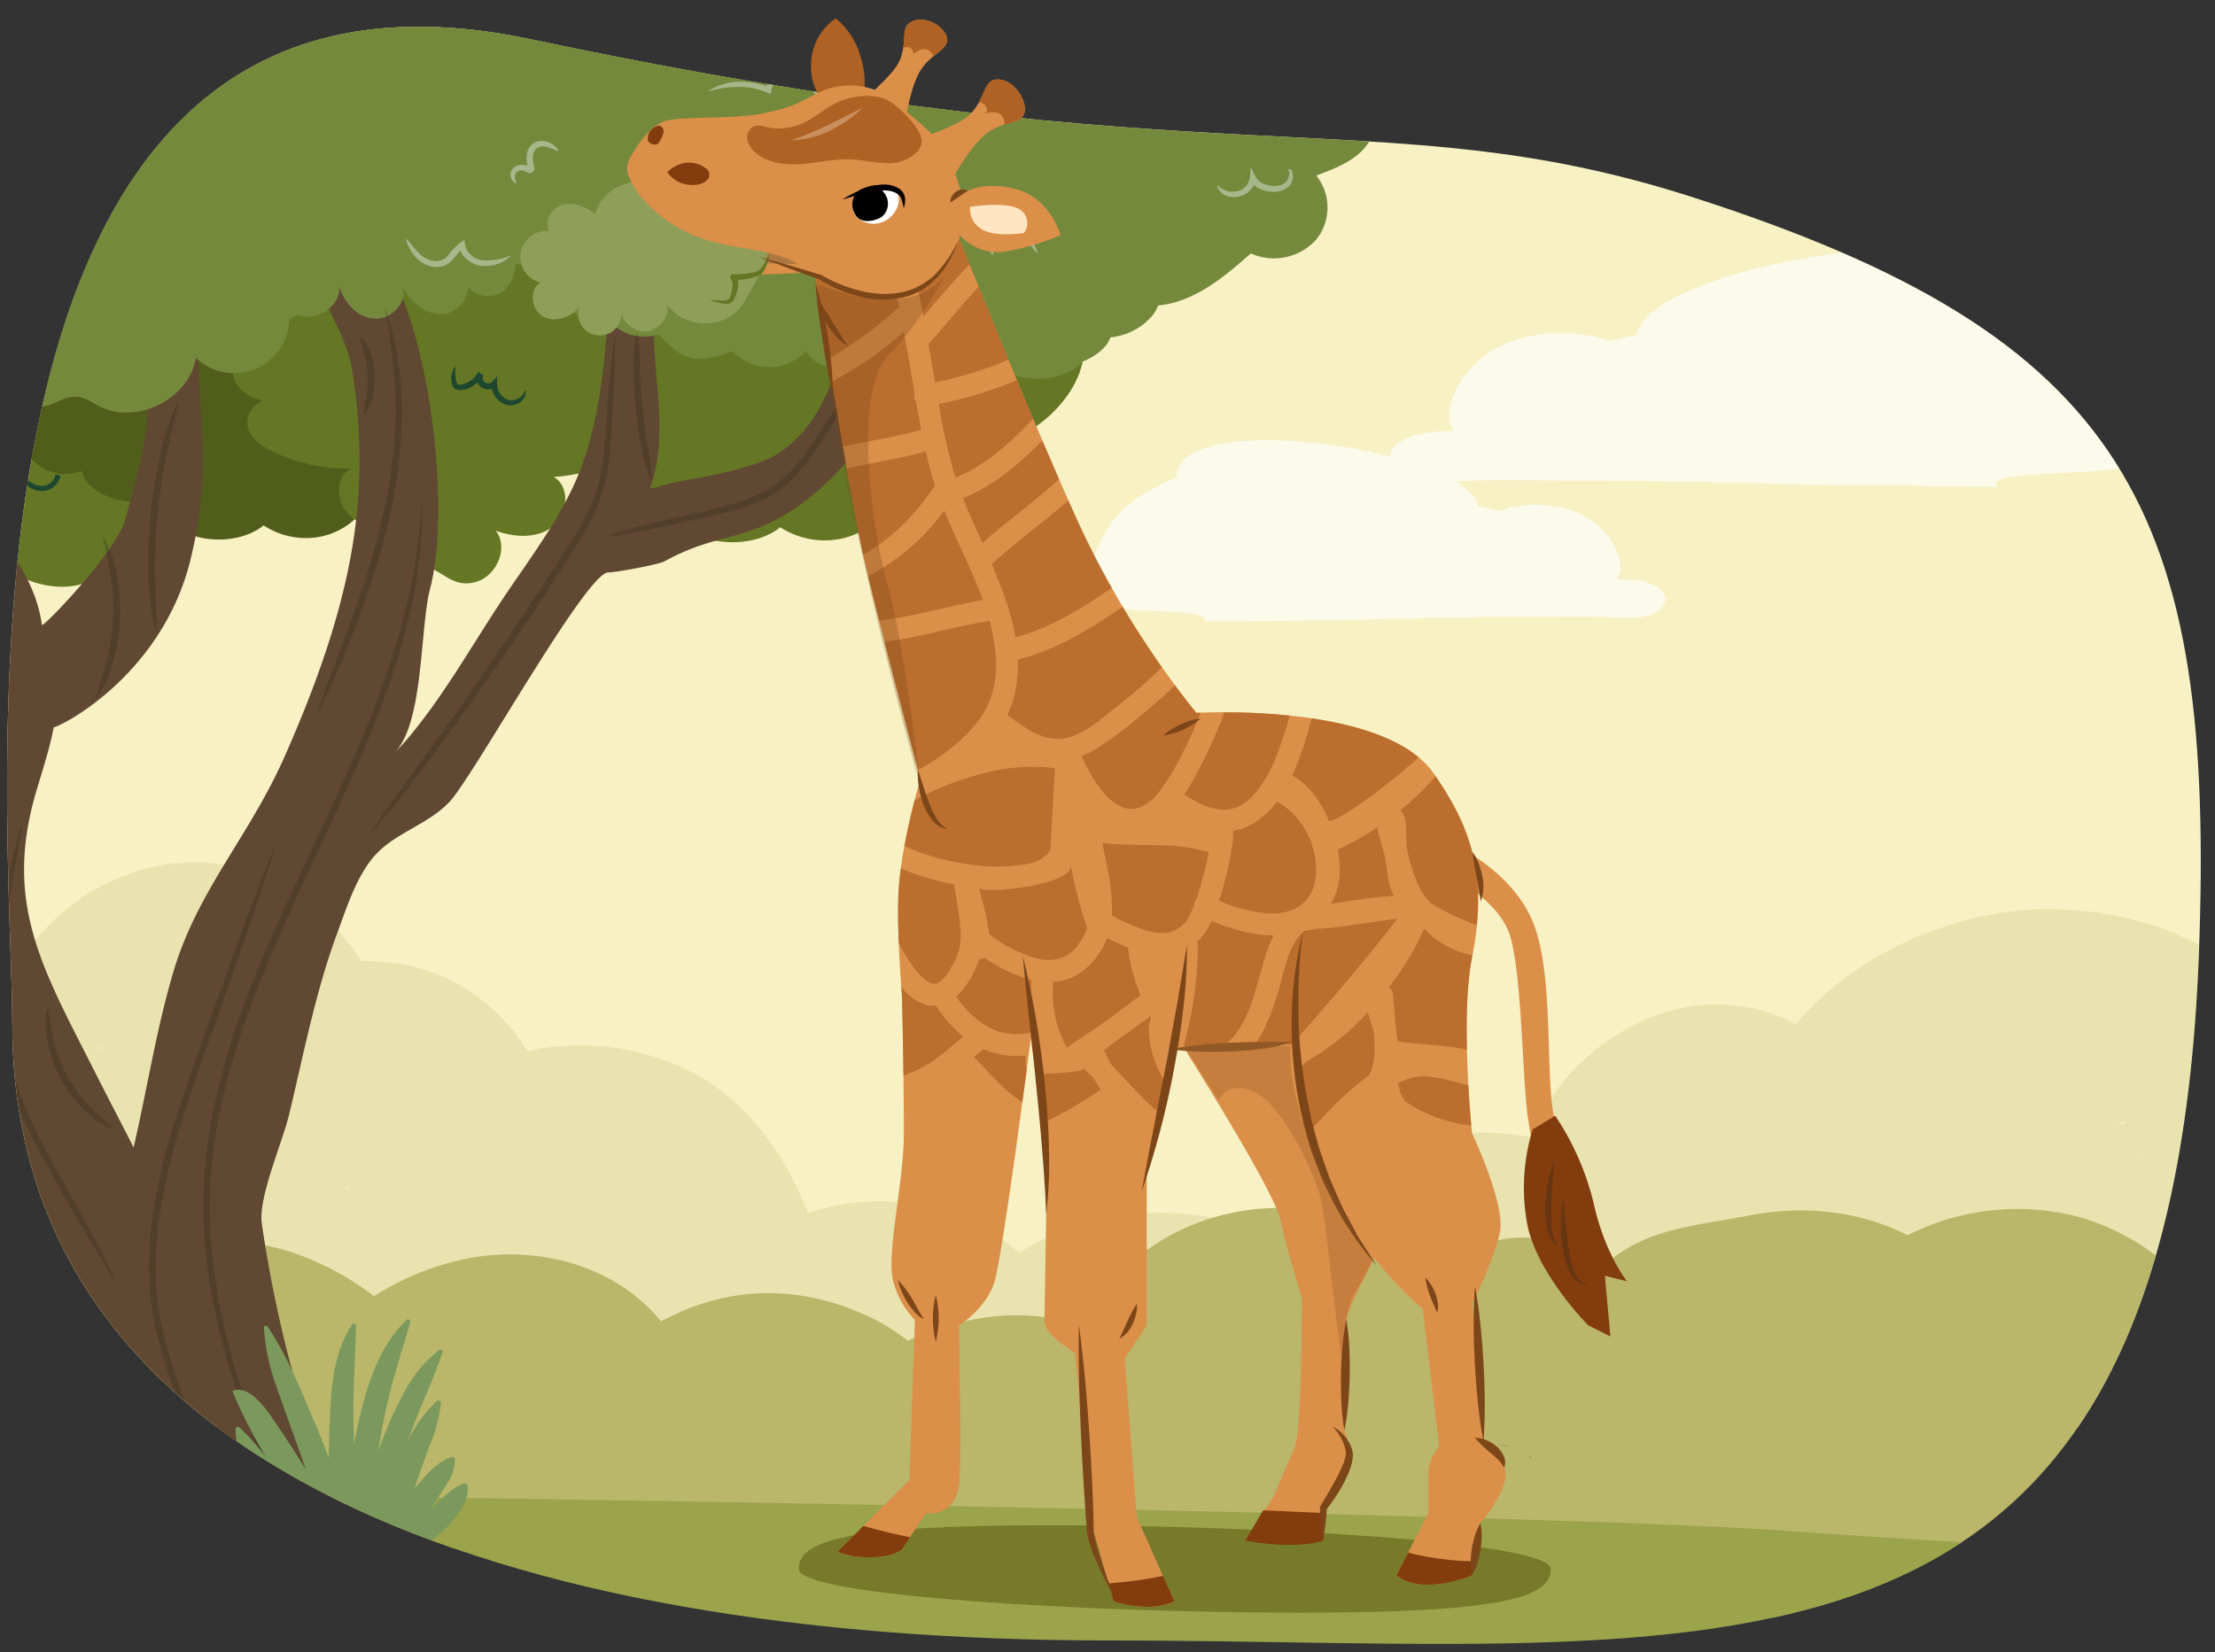 <svg xmlns="http://www.w3.org/2000/svg" xmlns:xlink="http://www.w3.org/1999/xlink" width="380" height="283.49" viewBox="0 0 380 283.49">
  <rect x="0" y="0" width="380" height="283.49" fill="#333333" stroke="none"/>
  <defs>
    <clipPath id="a">
      <path d="M2.112,175.722C2.112,251.9,86.87,281.5,190.178,281.5s182,16.009,187.056-117.769c2.876-76.117-12.2-106-87.2-130-53.463-17.109-81-2-199-27C-14.126-15.55,2.112,141.777,2.112,175.722Z" fill="none"/>
    </clipPath>
    <clipPath id="b">
      <path d="M778.5,74.288c4.184,61.731-34.267,123.667-133.395,135.6C519.507,225,405.44,189.658,401.256,127.927S443.009,9.506,542.693,2.75,774.316,12.556,778.5,74.288Z" fill="none"/>
    </clipPath>
  </defs>
  <g clip-path="url(#a)">
    <g>
      <rect x="-132.792" y="-102.282" width="517.737" height="347.039" fill="#f7f1c4"/>
      <g>
        <path d="M18.7,273.924c18.364,4.166,40.158-8.5,57.419-.973,34.4,15,64.952-19.373,102.049-15.791,35.959,3.471,81.078,31.325,115.945,22.6,17.289-4.324,29.775,7.472,46.713,1.947,13.99-4.563,28.344-57.931,40.44-66.692,6.33-4.585,10.188-10.832,10.612-18.74a23.429,23.429,0,0,0-2.194-11.251c2.511-5.239,2.282-12.684-2.572-16.442a60.245,60.245,0,0,0-16.551-9.405,56.977,56.977,0,0,0-15.7-3.058c-10.8-.79-21.914,2.177-31.4,7.258a55.084,55.084,0,0,0-12.721,9.476c-.937.934-1.813,1.93-2.663,2.95a29.005,29.005,0,0,0-4.511-2,29.44,29.44,0,0,0-19.536.486,37.429,37.429,0,0,0-19.1,15.99,46.936,46.936,0,0,0-2.5,4.789A48.647,48.647,0,0,0,234,198.741a43.78,43.78,0,0,0-16.291,13.188,41.754,41.754,0,0,0-7.5-2.516,47.225,47.225,0,0,0-32.223,3.731,26.168,26.168,0,0,0-3.114,1.881,39.852,39.852,0,0,0-5.019-3.815c-8.585-5.408-20.182-6.381-29.792-3.51-.49.147-.976.306-1.458.47q-.7-1.786-1.5-3.561c-3.75-8.311-10.328-16.726-18.712-20.754a41.915,41.915,0,0,0-27.952-3.468,31.468,31.468,0,0,0-18.711-14.282,34.529,34.529,0,0,0-9.757-1.172q-.546-.9-1.168-1.773c-6.4-8.965-16.537-15.392-27.846-15.225A35.932,35.932,0,0,0,6.623,160.707a49.886,49.886,0,0,0-4.2,5.847c-7.75-3.126-15.95-4.633-24.76-3.049Zm-2.191-93.549c-.04.025-.08.05-.119.076.845-1.036,1.331-1.215,1.322-1.046C17.336,179.723,16.881,180.033,16.511,180.375Zm13.367,1.635.052-.056a6.614,6.614,0,0,1-1.031,1.6C29.232,183.042,29.569,182.532,29.878,182.01ZM58.669,203.4c1.606.87,1.563,1.062,1.105.835-.088-.062-.177-.12-.264-.181-.232-.164-.467-.363-.709-.54Zm94.282,33.111c.032.009.061.02.091.029.282.138.563.276.829.431.086.09.173.179.259.268a10.7,10.7,0,0,1-1.332-.768C152.855,236.489,152.907,236.5,152.951,236.515ZM170.7,218.168l0,0-.428.331Zm58.768-3.447c-.171.007-.343.021-.514.03.158-.012.334-.023.525-.032ZM366.552,198.1l-.109.018c.142-.2.258-.345.3-.346C366.818,197.771,366.719,197.91,366.552,198.1Zm-1.857-5.572c-.068.037-.134.076-.2.112a9.995,9.995,0,0,0-1.14.535l-.044.017C364.192,192.386,364.855,192.312,364.7,192.527ZM170.233,218.344c-.515.281-1.4.547,0,0Zm-25.8,22.478c.052-.163.112-.321.159-.488s.107-.355.168-.532c.06-.131.13-.266.207-.4C144.613,240.748,144.424,241.046,144.436,240.822Z" fill="#bab66a" opacity="0.23"/>
        <g opacity="0.65">
          <path d="M369.377,77.685c-2.373-17.8-10.594-22.217-20.565-26.777.17-15.973-65.539-6.242-68.057,6.533,0,0-4.665,1.06-4.728,1.039-6.491-2.239-15.118-1.552-20.24,1.827-4.2,2.773-6.524,6.373-7.149,10.125a5.188,5.188,0,0,0,.71,3.487c-3.279.086-6.675.364-9.018,1.812l.048-.013a3.283,3.283,0,0,0-1.931,2.774c0,1.549,1.725,3.147,4.09,3.7,2.946.878,6.7.355,9.829.284,5.827-.133,11.705-.014,17.536-.006q18.612.026,37.175.624c3.909.123,31.638.376,35.548.473C339.348,79.722,370.053,82.751,369.377,77.685Z" fill="#fff"/>
          <path d="M186.211,102.216c1.8-13.525,8.052-16.885,15.63-20.35-.13-12.139,49.81-4.744,51.724,4.965,0,0,3.545.806,3.593.79,4.933-1.7,11.489-1.18,15.382,1.388a11.6,11.6,0,0,1,5.433,7.695,3.937,3.937,0,0,1-.539,2.651c2.492.064,5.073.276,6.854,1.376l-.036-.009a2.493,2.493,0,0,1,1.467,2.108c0,1.177-1.311,2.391-3.108,2.813-2.239.668-5.094.271-7.471.216-4.428-.1-8.895-.01-13.327,0q-14.145.019-28.254.474c-2.97.094-24.044.286-27.016.36C209.034,103.765,185.7,106.067,186.211,102.216Z" fill="#fff"/>
        </g>
      </g>
      <g>
        <path d="M254.773,248.028c-.215.042-.428.086-.635.143-.063.017-.126.04-.189.059l.372.015A1.321,1.321,0,0,0,254.773,248.028Z" fill="#bab66a"/>
        <path d="M386.025,263a16.671,16.671,0,0,0-3.923-10,17.291,17.291,0,0,0,2.992-14.01c-2.887-14.274-14.786-26.5-28.781-30.247a41.586,41.586,0,0,0-29.073,3.228c-8.077-4.19-17.854-5.2-27.019-3.416-9.093,1.774-17.909,2.182-24.749,8.379-9.347-5.137-17.193-7.461-29.967,1.282a42.206,42.206,0,0,0-14.553-8.925c-10.262-3.809-22.738-1.977-31.948,3.714A41.807,41.807,0,0,0,186.235,225.4a21.828,21.828,0,0,0-1.141,1.9c-.035-.01-.07-.024-.1-.034a36.765,36.765,0,0,0-14.11-1.4,46.059,46.059,0,0,0-15.157,4.214,33.231,33.231,0,0,0-6.687-4.166c-10.679-4.974-21.852-5.483-32.669-.63-1.006.451-1.989.943-2.966,1.449-7.474-9.115-19.635-12.668-31.1-11.127a45.713,45.713,0,0,0-18.13,6.82,48.638,48.638,0,0,0-12.814-7.077,37.3,37.3,0,0,0-14.668-2.288c-1.4.076-2.8.227-4.195.427-4.877-7.227-13.262-11.533-22.08-12.109a39.765,39.765,0,0,0-12.822,1.461c-7.253-8.461-18.295-13.874-29.418-12.773a36.594,36.594,0,0,0-26.559,15.381,34.56,34.56,0,0,0-9.8-.677,44.75,44.75,0,0,0-14.694,3.577,32.59,32.59,0,0,0-13.632-4.662,39.282,39.282,0,0,0-17.673,2.018,26.4,26.4,0,0,0-14.5-9.057,29.65,29.65,0,0,0-31.7,13.136c-2.81,4.334-2.384,10.359.366,14.747-10.522,8-13.656,25.138-3.282,34.709,6.385,5.893,11.851,12.283,19.984,12.2,5.94-.061,15.146-3.964,21.085-3.893,12.276.146,23.873-2.053,36.149-1.932,24.556.244,49.1.741,73.659.715q36.531-.038,73.062-.433,22.02-.238,44.038-.651,16.071,1.777,32.17,3.3c49.825,4.7,99.667,6.889,149.668,8.465,28.075.885,56.253,1.782,84.343,1.172C378.781,278.007,386.4,271.323,386.025,263Zm-131.847-14.71a2.077,2.077,0,0,1-.716.1c.163-.058.325-.111.487-.161l-.254-.01.1-.041a5.174,5.174,0,0,1,.89-.21c.081,0,.117.022.088.059l.606-.119.2,0c-.493.152-.894.265-1.2.342l-.059,0Zm5.021,0a16.016,16.016,0,0,1-1.818-.389l.086,0C258.044,248.036,258.623,248.158,259.2,248.3Zm3.7,2.14c-.11-.089-.261-.222-.455-.4C262.031,249.572,262.406,249.856,262.9,250.435Z" fill="#bab66a"/>
      </g>
      <path d="M-190.962,253.731s430,4,498,9,131,5,134,10,13,71,13,71l-268,29s-257-19-286-30-62-47-65-50-30-38-30-38Z" fill="#9ba34b"/>
      <g>
        <g>
          <path d="M-21.275-19.144c1.168,2.392,4.945,3.348,6.858,1.626a6,6,0,0,0-.3,7.22A6.646,6.646,0,0,0-6.964-8.267,7.147,7.147,0,0,0-9.006.665,7.846,7.846,0,0,0-.181,4.189c-2.119,3.918,2.068,9.382,6.61,8.625-2.437,1.9-4.549,4.707-4.083,7.688s4.772,5.131,6.946,2.957C6.037,26.685,6.157,32.6,9.8,35.438s10.049,1.455,11.717-2.74c-1.56,4.44,1.65,9.848,6.435,10.845s10.028-2.65,10.513-7.314c1.2,5.149,6.716,9.038,12.2,8.605S60.9,39.7,61.18,34.434c1.568,4.874,6.394,8.863,11.716,8.845s10.368-4.689,9.839-9.762c.74,3.673,5.024,6.313,8.816,5.433a7.158,7.158,0,0,0,5.208-8.688c1.877,3.415,6.858,4.779,10.423,3a8.207,8.207,0,0,0,4.16-9.036c2.211,6.445,11.115,8.674,18.4,8.364,3.453-.147,7.129-.674,9.692-2.889,3.119-2.694,3.662-6.95,3.541-11.107,2.326-3.356,1.232-8.817-2.691-10.631,4.168,1.179,7.86-4.112,6.368-8.022s-6.025-5.988-10.32-6.62a11.316,11.316,0,0,0,6.076-10.655,11.568,11.568,0,0,0-7.675-9.7,15.262,15.262,0,0,0,2.414-18.184,16.811,16.811,0,0,0-17.508-7.464c4.709-3.209,4.058-10.827-.359-14.418s-11.066-3.637-16.437-1.587A10.083,10.083,0,0,0,91.271-73.7a9.433,9.433,0,0,0-6.566,10.384c-1.264-3.605-6.5-4.647-9.983-2.826-.041-.025-.08-.051-.121-.074-.167-.094-.334-.176-.5-.255a7.379,7.379,0,0,0-.606-1.344,7.229,7.229,0,0,0-7.748-3.369,7.983,7.983,0,0,0-2.395.88c-.163.11-.322.226-.482.34a6.456,6.456,0,0,0-4.062,4.357A10.364,10.364,0,0,0,54.9-65.3c-6.374,1.8-10.152,8.831-9.18,15.134a9.864,9.864,0,0,0-10.515-5.211,9.4,9.4,0,0,0-7.53,8.717c-2.2-4.706-8.62-6.434-13.833-5.184S4.36-47.129.3-43.768a9.75,9.75,0,0,0-11.28,2.047,8.76,8.76,0,0,0-.332,10.994c-2.795.942-5.677,1.935-7.83,3.883S-22.533-21.718-21.275-19.144Zm82.809-46.1c-.013.082-.029.165-.043.248l-.05-.017C61.515-65.473,61.668-66.064,61.534-65.249Z" fill="#75893d"/>
          <path d="M235.427,18.25c-1.238-2.356-5.041-3.2-6.9-1.424a6,6,0,0,0,.088-7.226A6.645,6.645,0,0,0,220.8,7.8a7.15,7.15,0,0,0,1.78-8.989,7.847,7.847,0,0,0-8.925-3.264c2-3.978-2.341-9.317-6.859-8.428,2.38-1.971,4.41-4.838,3.857-7.8s-4.921-4.989-7.031-2.753c3.16-3.32,2.868-9.226-.855-11.959s-10.087-1.16-11.632,3.081c1.429-4.483-1.937-9.795-6.749-10.652s-9.947,2.943-10.295,7.618c-1.351-5.111-6.978-8.838-12.448-8.244s-10.084,5.432-10.206,10.7c-1.711-4.826-6.651-8.672-11.971-8.5s-10.226,4.99-9.548,10.045c-.848-3.649-5.208-6.162-8.972-5.172A7.158,7.158,0,0,0,116-27.684c-1.976-3.358-7-4.576-10.505-2.691a8.209,8.209,0,0,0-3.895,9.154c-2.4-6.377-11.363-8.345-18.639-7.822-3.446.247-7.105.882-9.6,3.17-3.038,2.785-3.457,7.055-3.215,11.207-2.227,3.422-.973,8.849,3,10.547-4.2-1.056-7.736,4.341-6.13,8.205S73.209,9.9,77.52,10.4A11.32,11.32,0,0,0,71.758,21.23,11.57,11.57,0,0,0,79.714,30.7a15.262,15.262,0,0,0-1.882,18.247A16.809,16.809,0,0,0,95.551,55.9c-4.613,3.345-3.74,10.941.78,14.4S107.5,73.608,112.808,71.4a10.081,10.081,0,0,0,11.715,4.671,9.431,9.431,0,0,0,6.26-10.571c1.37,3.566,6.633,4.455,10.062,2.533.041.023.081.048.123.07.169.089.338.166.508.241a7.138,7.138,0,0,0,8.488,4.467,8,8,0,0,0,2.369-.95c.159-.115.315-.236.472-.355a6.458,6.458,0,0,0,3.933-4.474,10.329,10.329,0,0,0,3.9-.419c6.319-1.988,9.89-9.124,8.734-15.4a9.862,9.862,0,0,0,10.663,4.9,9.4,9.4,0,0,0,7.272-8.933c2.333,4.639,8.8,6.179,13.978,4.777s9.34-4.991,13.305-8.47A9.748,9.748,0,0,0,225.8,41.119a8.76,8.76,0,0,0,.01-11c2.767-1.022,5.619-2.1,7.714-4.109S236.759,20.787,235.427,18.25ZM154,66.757c.011-.083.023-.166.035-.249l.051.015C154.026,66.98,153.891,67.575,154,66.757Z" fill="#75893d"/>
          <path d="M-95.324-9.22c1.168,2.392,4.945,3.348,6.858,1.626a6,6,0,0,0-.3,7.22,6.645,6.645,0,0,0,7.752,2.031,7.149,7.149,0,0,0-2.042,8.933,7.847,7.847,0,0,0,8.825,3.523c-2.119,3.918,2.068,9.382,6.61,8.625-2.436,1.9-4.549,4.707-4.083,7.688s4.773,5.131,6.947,2.957c-3.256,3.226-3.136,9.139.5,11.979s10.049,1.455,11.717-2.739c-1.559,4.439,1.65,9.847,6.435,10.844s10.028-2.65,10.513-7.314c1.2,5.149,6.717,9.038,12.2,8.605s10.239-5.134,10.515-10.4c1.569,4.874,6.4,8.863,11.717,8.845s10.367-4.689,9.838-9.762c.74,3.673,5.025,6.313,8.816,5.433a7.157,7.157,0,0,0,5.209-8.687c1.877,3.414,6.857,4.778,10.422,3a8.207,8.207,0,0,0,4.16-9.036c2.211,6.445,11.115,8.674,18.4,8.364,3.452-.147,7.128-.674,9.691-2.888,3.119-2.695,3.662-6.951,3.541-11.108,2.326-3.356,1.232-8.817-2.691-10.631,4.168,1.179,7.86-4.112,6.368-8.022s-6.025-5.988-10.32-6.62A11.318,11.318,0,0,0,68.362-7.413a11.571,11.571,0,0,0-7.676-9.7A15.259,15.259,0,0,0,63.1-35.295a16.811,16.811,0,0,0-17.508-7.464c4.71-3.209,4.059-10.827-.358-14.418S34.167-60.814,28.8-58.764a10.082,10.082,0,0,0-11.574-5.012,9.434,9.434,0,0,0-6.566,10.384C9.392-57,4.157-58.039.673-56.218c-.04-.024-.08-.05-.121-.074-.166-.094-.333-.176-.5-.255a7.245,7.245,0,0,0-.606-1.344A7.228,7.228,0,0,0-8.3-61.26a7.979,7.979,0,0,0-2.4.88c-.163.11-.322.226-.482.34a6.458,6.458,0,0,0-4.062,4.357,10.357,10.357,0,0,0-3.906.306c-6.374,1.8-10.153,8.831-9.18,15.134a9.864,9.864,0,0,0-10.516-5.211,9.4,9.4,0,0,0-7.53,8.717c-2.2-4.7-8.62-6.434-13.832-5.184s-9.482,4.716-13.547,8.077A9.75,9.75,0,0,0-85.033-31.8,8.76,8.76,0,0,0-85.365-20.8c-2.8.942-5.677,1.935-7.83,3.883S-96.581-11.794-95.324-9.22Zm82.809-46.1c-.013.082-.028.165-.042.248l-.051-.017C-12.534-55.549-12.381-56.14-12.515-55.325Z" fill="#75893d"/>
          <g>
            <path d="M46.146,68.839a17.659,17.659,0,0,0,1.208-4.613A16.789,16.789,0,0,0,42.67,50.619c.437-8.021-2.047-15.265-8.6-16.7-.03-.06-.053-.123-.083-.182-.137.024-.274.062-.411.091a14.573,14.573,0,0,0-5.876.326,2.489,2.489,0,0,0-1.954,2.032,13.332,13.332,0,0,0-6.442,2.044,9.552,9.552,0,0,0-1.319.979c-4.89-1.631-10.514-1.761-14.807.271-.614.292-1.206.625-1.787.975-6.044-3-15.666-2.877-20.838.248a13.122,13.122,0,0,0-1.519,1.1c-4.566-1.308-9.692-.893-13.35,2.158a13.31,13.31,0,0,0-2.672,3.086c-.318-.055-.642-.105-.974-.135a14.709,14.709,0,0,0-9.873,2.826,11.3,11.3,0,0,0-3.038,3.34,12.812,12.812,0,0,0-8.738,2.405c-2.521,2.035-4.131,5.02-2.913,8.012a8.058,8.058,0,0,0,1.355,2.174,7.455,7.455,0,0,0-.917,2.984A9.02,9.02,0,0,0-53.1,78.433c.471.023.945.025,1.423.014a6.633,6.633,0,0,0,1.407,3.9A14.042,14.042,0,0,0-43,86.91a4.151,4.151,0,0,0,.623,1.742,6.142,6.142,0,0,0,4.784,2.615c.053,0,.106,0,.159,0a10.332,10.332,0,0,0,1.032,1.87c3.328,4.734,11.622,7.406,17.652,5.124.256-.1.492-.208.732-.317a15.865,15.865,0,0,0,11.377,5c3.723.013,7.87-1.479,9.822-4.159,3.457,1.843,8.23,2.634,11.889,1.051a8.869,8.869,0,0,0,3.541-2.589,14.833,14.833,0,0,0,6.067.7,11.641,11.641,0,0,0,9.191-6.821c6.12-2.012,11.712-6.619,13.381-11.779A12.22,12.22,0,0,0,46.146,68.839Z" fill="#657724"/>
            <path d="M91.545,53.574a15.01,15.01,0,0,0,.068-4.02,14.189,14.189,0,0,0-6.493-10.22c-1.233-6.658-4.681-12.1-10.284-11.981-.037-.043-.068-.09-.1-.132-.106.047-.21.105-.315.156a12.074,12.074,0,0,0-4.706,1.432,2.1,2.1,0,0,0-1.184,2.053A11.087,11.087,0,0,0,63.7,33.814a8.156,8.156,0,0,0-.878,1.064c-4.292-.366-8.883.643-11.966,3.16-.441.36-.855.75-1.258,1.152-5.5-1.256-13.286.751-16.867,4.337a11.091,11.091,0,0,0-1.015,1.2c-3.965-.166-8.045,1.19-10.41,4.416A11.252,11.252,0,0,0,19.749,52.2c-.269.018-.542.042-.818.083a12.242,12.242,0,0,0-7.455,4.274A9.525,9.525,0,0,0,9.671,59.9a10.662,10.662,0,0,0-6.618,3.7c-1.644,2.168-2.36,4.933-.78,7.143A6.8,6.8,0,0,0,3.8,72.258a6.357,6.357,0,0,0-.154,2.627,7.554,7.554,0,0,0,9.231,6.234c.387-.074.772-.167,1.158-.271a5.608,5.608,0,0,0,1.914,2.917,11.683,11.683,0,0,0,6.805,2.3,3.492,3.492,0,0,0,.85,1.3,5.106,5.106,0,0,0,4.4,1.195c.044-.008.086-.022.129-.031a8.722,8.722,0,0,0,1.208,1.327c3.638,3.218,10.9,3.762,15.343.7.188-.13.358-.268.531-.405a13.173,13.173,0,0,0,10.224,1.837c3.025-.728,6.1-2.772,7.151-5.356,3.171.825,7.2.526,9.859-1.5a7.443,7.443,0,0,0,2.363-2.823,12.28,12.28,0,0,0,5.063-.628,9.773,9.773,0,0,0,6.113-7.411c4.57-2.863,8.2-7.747,8.532-12.305A10.363,10.363,0,0,0,91.545,53.574Z" fill="#515e1b"/>
          </g>
          <path d="M182.733,52.031a15.585,15.585,0,0,0,.065-4.209,14.821,14.821,0,0,0-6.874-10.679c-1.312-6.967-4.964-12.653-10.882-12.512-.038-.044-.071-.094-.11-.138-.112.051-.221.111-.333.165a12.847,12.847,0,0,0-4.968,1.515,2.2,2.2,0,0,0-1.248,2.152,11.762,11.762,0,0,0-5.092,3.106,8.5,8.5,0,0,0-.926,1.117c-4.533-.37-9.38.7-12.633,3.345a17.7,17.7,0,0,0-1.327,1.211c-5.812-1.3-14.034.827-17.811,4.593a11.807,11.807,0,0,0-1.071,1.262c-4.187-.161-8.495,1.272-10.988,4.657a11.745,11.745,0,0,0-1.642,3.206c-.284.02-.573.046-.864.09a12.975,12.975,0,0,0-7.868,4.5,9.979,9.979,0,0,0-1.9,3.5,11.309,11.309,0,0,0-6.985,3.9c-1.733,2.275-2.486,5.172-.813,7.481a7.144,7.144,0,0,0,1.619,1.577,6.6,6.6,0,0,0-.159,2.751,7.96,7.96,0,0,0,9.76,6.5c.409-.079.816-.177,1.223-.287a5.869,5.869,0,0,0,2.025,3.048,12.4,12.4,0,0,0,7.194,2.382,3.643,3.643,0,0,0,.9,1.362,5.421,5.421,0,0,0,4.651,1.237c.046-.009.09-.023.136-.033a9.05,9.05,0,0,0,1.279,1.386c3.847,3.357,11.517,3.905,16.207.681.2-.137.378-.282.56-.425a14,14,0,0,0,10.8,1.891c3.194-.771,6.436-2.922,7.546-5.63,3.351.854,7.609.528,10.411-1.6a7.821,7.821,0,0,0,2.491-2.963,13.086,13.086,0,0,0,5.348-.673,10.275,10.275,0,0,0,6.446-7.779c4.822-3.011,8.647-8.136,8.993-12.91A10.785,10.785,0,0,0,182.733,52.031Z" fill="#657724"/>
          <path d="M81.648,99.853c3.563-1.006,5.675-5.854,3.41-8.784,3.173,1.164,7,1.387,9.694-.655s3.153-6.865.245-8.589a23.287,23.287,0,0,0,7.633-1.653c2.369-1.112,4.431-3.235,4.739-5.833s-1.686-5.457-4.3-5.453c3.011-1.433,6.041-3.423,7.258-6.528s-.36-7.415-3.66-7.892a8.385,8.385,0,0,0-2.248-15.477,9.262,9.262,0,0,0-16.313-.9c.907-3.041-1.88-6.33-5.039-6.634s-6.189,1.767-7.844,4.475a7.558,7.558,0,0,0-15.059.9,7.873,7.873,0,0,0-11.065.183,7.873,7.873,0,0,0,.979,11.024c-2.675-1.993-6.977-.792-8.551,2.148a7.305,7.305,0,0,0,2.207,8.921c-2.936.014-4.668,3.972-3.272,6.555s4.768,3.569,7.656,3.035c-2.682-1.273-6.251,1.558-5.622,4.459.453,2.086,2.445,3.444,4.37,4.366a29.4,29.4,0,0,0,13.391,2.861c-2.762,1.282-2.658,5.605-.529,7.783s5.353,2.772,8.359,3.258a3.223,3.223,0,0,0,.062,5.047c1.282.865,1.955-.144,3.115.052,1.766.3,1.213.19,2.927,1.08C76.771,98.945,78.4,100.772,81.648,99.853Z" fill="#657724"/>
          <path d="M146.627,57.108c-4.682,8.257-4.992,15.125-12.977,20.612-3.72,2.556-13.005,4.19-17.463,4.963-1.438.249-3.283.923-4.675,1.144,3.593-9.825,0-20.187.763-30.536.25-3.4,1.694-7.08-1.533-7.08-3.62,0-6.054,2.9-6.305,6.305-.674,9.153-1.4,18.362-4.5,27.077-3.037,8.546-8.993,16.093-13.955,23.589-5.21,7.869-10,16.437-16.121,23.643q-1.057,1.245-2.189,2.373c5.054-5.064,4.346-21.436,6.12-28.215C78.686,82.3,70.3,31.179,54.257,39.55c-5.852,3.054,4.715,15.02,6.107,23.665,3.4,21.1.5,39.314-11.45,66.415-6.212,14.091-15.063,23.091-19.261,37.431-2.87,9.8-4.427,19.9-6.729,29.837-2.147-4.227-4.354-8.423-6.491-12.656C7.47,166.486.523,155.3,6.164,135.992c1.047-3.584,2.379-7.566,3.053-11.2,1.066-.027,19.34-9.161,23.772-30.1a70.867,70.867,0,0,0,1.8-18.533c-.346-6.629-.762-13.255-1.144-19.882-.465-8.067-13.077-8.121-12.609,0,.318,5.519,3.9,8.031,4.217,13.55.307,5.33-2.325,13.925-3.7,19.155-1.474,5.593-14.28,18.888-14.365,18.252C6.194,99.889,1.734,94.3-2.742,88.407c-6.332-8.331-17.193-14.916-23.92-22.9-5.606-6.654-1.777-24.1-12.787-17-5.993,3.863-7.32,10.542-4.4,16.77,10.689,22.795,38.41,29.7,29.819,59.277-.859,2.954-1.7,5.909-2.431,8.884-1.2-1.734-2.31-3.54-3.449-5.267-3.655-5.544-7.674-10.475-13.365-14.034-5.357-3.35-11.3-5.429-14.626-11.147-3.615-6.223-5.544-13.576-7.985-20.307-1.16-3.2-4.286-5.356-7.756-4.4-3.087.849-5.569,4.539-4.4,7.755,2.182,6.019,4.089,12.346,6.726,18.248-7.32-2.123-15.487-5.642-16.465-13.622-.649-5.3-9.063-5.366-8.406,0,1.776,14.5,14.463,18.153,26.08,22.486a68.186,68.186,0,0,1,23.851,15.49c2.512,2.479,17.547,17.688,17.493,20.717A71.322,71.322,0,0,0-15.99,169.54C-12.265,182.886-5.45,195.2.833,207.46c.07.136.137.273.207.409,2.92,8.6,6.959,16.818,9.145,25.655a38.479,38.479,0,0,1,.771,14.64c-.715,5.279-3.164,11.832,1.328,16.151,3.955,3.8,12.158,2.961,17.265,3.162,5.338.211,12,1.156,17.164-.463a7.44,7.44,0,0,0,5.589-6.655c2.761-1.208,4.677-3.968,3.4-7.5a215.316,215.316,0,0,1-10.789-42.928c-.631-4.444,3.521-13.814,4.7-18.729,2.371-9.85,4.507-20.982,8.18-30.91,1.656-4.474,3.454-10.28,6.793-13.793,3.469-3.65,8.952-5.124,12.494-8.865,4.12-4.352,23.584-39.572,27.285-39.411,1.05.046,8.542-1.306,9.685-1.931,9.184-5.024,13.833-3.237,22.638-9.26,8.913-6.1,15.17-16.236,20.39-25.443C161.093,54.524,150.634,50.042,146.627,57.108Z" fill="#604832"/>
          <path d="M-39.364,21.547a6.754,6.754,0,0,1,4.532-7.5,6.754,6.754,0,0,1,7.9,3.782c-2.9-3.137-.1-9,4.131-9.563s8.222,3.1,9.1,7.28c-.147-4.685,7.015-6.714,10.463-3.537S.128,20.793-1.716,25.1a5.531,5.531,0,0,1,7.5-1.814,5.53,5.53,0,0,1,1.4,7.589c1.844-2.828,4.433-5.408,7.727-6.15s7.27.975,8.1,4.246c-.249-5.064,1.846-10.667,6.45-12.79s11.292,1.353,10.815,6.4a5.855,5.855,0,0,1,11.706.288c1.926-2.118,5.82-.28,6.605,2.474s-.439,5.638-1.636,8.24c1.965,4.843-1.712,11.063-6.9,11.675,4,1.333,3.686,8.429-.42,9.4A9.483,9.483,0,0,1,33.624,61.43c-1.23,7.107-10.26,11.581-16.659,8.254-1.215-.631-2.377-1.5-3.741-1.615-1.7-.144-3.241.909-4.858,1.456C3.11,71.3-3.162,66.393-2.7,60.865c-.99,4.236-6.176,5.687-10.474,6.359-3.256.51-6.667,1.007-9.783-.065s-5.768-4.269-5.045-7.484a9.1,9.1,0,0,1-8.578,7.017,9.094,9.094,0,0,1-8.66-6.916c-3.716,2.946-7.926,6.053-12.655,5.7s-8.819-6.446-5.625-9.951c-3.439,3.317-7.3,6.83-12.07,7.134s-9.85-4.737-7.657-8.982c-6.071-.479-10.645-7.532-8.6-13.27s10.04-8.321,15.051-4.859a10.51,10.51,0,0,1-4.616-6.17c-.554-2.572.546-5.594,2.941-6.685s5.771.553,5.9,3.181c-.514-10.735,10.213-.833,15.4-2.717C-51.46,21.081-45.348,12.286-39.364,21.547Z" fill="#75893d"/>
          <path d="M58.074,30.39c-2.311-1.33-5.187-2.125-7.634-1.066s-3.8,4.57-2.011,6.542A5.806,5.806,0,0,0,38.5,41.62c-.72-2.248-1.558-4.661-3.505-5.995s-5.3-.72-5.756,1.6a20.766,20.766,0,0,0-.016,2.368c-.109,1.419-1.031,2.654-1.287,4.054a4.41,4.41,0,0,0,7.334,4.028,5.212,5.212,0,0,0,10.4.652c1.064,2.891,3.437,5.517,6.488,5.935s6.432-2.18,6.047-5.236c.731,2.911,3.183,5.57,6.183,5.669s5.83-3.239,4.593-5.973c1.1,3.1,4.277,5.67,7.516,5.085s5.206-5.231,2.79-7.466c-.594,3.031,3.486,5.473,6.241,4.077s3.612-5.2,2.485-8.072S84.273,37.426,81.533,36a2.382,2.382,0,0,0-.035,2.886c3.792-4.277,1.88-12.14-3.452-14.2A4.22,4.22,0,0,0,75.62,18.64c-2.526-.632-4.891,1.588-5.016,4.032-1.5-3.558-8.333-2.743-11.45-1.758C55.092,22.2,51.793,30.206,58.074,30.39Z" fill="#75893d"/>
          <path d="M197.844,45.746a5.041,5.041,0,0,0-.953-1.854c-4.308-5.244-12.847-6.083-19.117-7.054-1.259-.2-2.516-.4-3.766-.643a44.946,44.946,0,0,0-2.087-4.941c-4.512-.453-9-1.457-13.436-2.325a209.426,209.426,0,0,0-21.25-2.806,113.3,113.3,0,0,0-22.687.056c-2.468.267-4.934.571-7.4.853a7.22,7.22,0,0,0-.321,1.28c-.031.006-.06.009-.09.016a3.374,3.374,0,0,0-2.015,1.441,7.493,7.493,0,0,0-2.02-.946,10.747,10.747,0,0,0-6.112.206c-1.727.519-3.13,1.761-4.753,2.5-3.1,1.409-6.211-.091-9.5-.139a1.113,1.113,0,0,0-.949,1.459c.005.017.013.032.018.05a1.178,1.178,0,0,0-.348.459c-2.379,5.435,1.287,10.225,6.21,11.706a8.311,8.311,0,0,0,2.3.327,12.463,12.463,0,0,0,3.708,2.639,16.856,16.856,0,0,0,3.012,1.026,5.246,5.246,0,0,0,2.72,4.955,6.8,6.8,0,0,0,5.276.723,7.6,7.6,0,0,0,2.167,1.9,7.829,7.829,0,0,0,5.977.889c.184-.053.361-.117.534-.184a9.347,9.347,0,0,0,1.607,1.534,7.273,7.273,0,0,0,7.248,2.549,13.915,13.915,0,0,0,3.52-1.113c.194.043.393.081.593.113a8.39,8.39,0,0,0,3.748,2.293,8.819,8.819,0,0,0,8.582-2.434,6.913,6.913,0,0,0,1.09,1.261c2.839,2.537,6.557,1.515,9.3-.516a12.463,12.463,0,0,0,1.054-.882,6.661,6.661,0,0,0,6.431.109q.258-.134.516-.29a9.888,9.888,0,0,0,5.848,3.662,10.271,10.271,0,0,0,7.891-1.212l.025-.017a12.612,12.612,0,0,0,3.51,1.974,13.087,13.087,0,0,0,8.41-.152,7.868,7.868,0,0,0,3.373-2.146c2.2-.931,4.185-2.341,4.785-4.172.244-.034.488-.07.731-.112a10.662,10.662,0,0,0,6.549-3.729C199.458,51.815,200.264,47.719,197.844,45.746Z" fill="#75893d"/>
          <g>
            <path d="M135.745,28.768Z" fill="#75893d"/>
            <path d="M83.368,31.439a5.026,5.026,0,0,0,.952,1.853c4.309,5.245,12.847,6.083,19.118,7.055,1.259.2,2.516.4,3.765.643a45.028,45.028,0,0,0,2.087,4.941c4.513.453,9,1.456,13.436,2.325a209.748,209.748,0,0,0,21.25,2.806,113.315,113.315,0,0,0,22.688-.056c2.468-.268,4.934-.572,7.4-.854a7.3,7.3,0,0,0,.321-1.279c.03-.007.059-.009.089-.016a3.375,3.375,0,0,0,2.015-1.441,7.513,7.513,0,0,0,2.021.946,10.743,10.743,0,0,0,6.111-.206c1.727-.519,3.13-1.761,4.753-2.5,3.1-1.409,6.211.091,9.5.139a1.114,1.114,0,0,0,.95-1.459c0-.017-.014-.032-.019-.05a1.178,1.178,0,0,0,.348-.459c2.38-5.435-1.287-10.226-6.209-11.707a8.313,8.313,0,0,0-2.3-.326,12.48,12.48,0,0,0-3.707-2.64,16.859,16.859,0,0,0-3.012-1.025,5.245,5.245,0,0,0-2.721-4.955,6.8,6.8,0,0,0-5.276-.723,7.6,7.6,0,0,0-2.167-1.9,7.827,7.827,0,0,0-5.976-.889c-.184.052-.362.116-.535.184a9.273,9.273,0,0,0-1.607-1.534,7.269,7.269,0,0,0-7.247-2.549,13.9,13.9,0,0,0-3.52,1.113q-.292-.064-.593-.113a8.394,8.394,0,0,0-3.749-2.293,8.816,8.816,0,0,0-8.581,2.434,6.918,6.918,0,0,0-1.091-1.261c-2.839-2.538-6.556-1.515-9.3.516a12.113,12.113,0,0,0-1.053.882,6.663,6.663,0,0,0-6.432-.109q-.258.133-.515.29a9.89,9.89,0,0,0-5.849-3.662,10.271,10.271,0,0,0-7.891,1.212l-.024.017a12.591,12.591,0,0,0-3.511-1.974,13.085,13.085,0,0,0-8.409.152A7.871,7.871,0,0,0,95.5,15.117c-2.2.931-4.185,2.341-4.785,4.172-.244.034-.487.07-.731.112a10.66,10.66,0,0,0-6.549,3.729C81.753,25.37,80.948,29.466,83.368,31.439Z" fill="#75893d"/>
          </g>
          <g>
            <path d="M8.754,48.578c-.1-.153-.37-.047-.3.133C9.446,51.263,6.8,52.328,5.2,50.417a.319.319,0,0,0-.538.235C4.6,55.441.772,56-1.439,52.213c-.178-.22-.519.073-.378.3C.06,56.6,5.04,56.117,5.317,51.393,7.361,52.863,10.48,51.269,8.754,48.578Z" fill="#8bba95"/>
            <g>
              <path d="M25.184,9.33a4.351,4.351,0,0,0,1.538,1.362,1.96,1.96,0,0,0,1.73.171l-.053.026c.241-.135.37-.506.469-1A3.79,3.79,0,0,1,29.5,8.232l.482-.614.4.71a2.4,2.4,0,0,0,1.569,1.326,2.51,2.51,0,0,0,1.963-.764,4.209,4.209,0,0,0,1.211-2,4.449,4.449,0,0,0-.009-2.425.068.068,0,0,1,.046-.085.07.07,0,0,1,.067.016,2.984,2.984,0,0,1,.746,2.682A4.924,4.924,0,0,1,34.6,9.613a3.407,3.407,0,0,1-2.795,1.1,2.8,2.8,0,0,1-1.456-.687,4.707,4.707,0,0,1-.915-1.208l.883.1a3.04,3.04,0,0,0-.44,1.211,4.341,4.341,0,0,1-.284.832,1.743,1.743,0,0,1-.714.779l-.037.019-.017.007a2.746,2.746,0,0,1-2.549-.344,2.706,2.706,0,0,1-1.22-2.048.067.067,0,0,1,.065-.071A.074.074,0,0,1,25.184,9.33Z" fill="#8bba95"/>
              <path d="M-5.984,79.57c-1.847,2.169,4.736,2.348,5.181-.532-.676,3.94,3.312,2.247,4.415.065-1.286,4.148,5.081,6.883,6.369,2.434" fill="none" stroke="#1d472e" stroke-miterlimit="10" stroke-width="0.866"/>
              <path d="M161.563,76.1a4.066,4.066,0,0,0,1.6.942,3.323,3.323,0,0,0,1.739.069,2.774,2.774,0,0,0,2.187-2.332L167.264,73l.8,1.631a2.728,2.728,0,0,0,1.368,1.188,4.689,4.689,0,0,0,1.952.39,2.807,2.807,0,0,0,1.779-.578,2.321,2.321,0,0,0,.69-1.691l.007-.128.01,0c.031-.007.061-.1.01-.189-.022-.044-.052-.062-.045-.079s-.057.018-.076.085l-.127-.005a.276.276,0,0,1,.109-.3.371.371,0,0,1,.365.053.564.564,0,0,1,.235.634l.017-.129a2.423,2.423,0,0,1-.6,2.4,3.7,3.7,0,0,1-2.333.9,5.291,5.291,0,0,1-2.4-.415,3.541,3.541,0,0,1-1.9-1.7l.983-.151a3.583,3.583,0,0,1-1.015,2.068,3.943,3.943,0,0,1-2.008,1.038,3.659,3.659,0,0,1-2.217-.231,2.59,2.59,0,0,1-1.417-1.614Z" fill="#1d472e"/>
              <path d="M208.9,31.822a4.124,4.124,0,0,0,1.6.929,3.326,3.326,0,0,0,1.729.066,2.757,2.757,0,0,0,2.17-2.317l.186-1.853.837,1.694a2.717,2.717,0,0,0,1.358,1.179,4.673,4.673,0,0,0,1.942.388,2.789,2.789,0,0,0,1.768-.571,2.32,2.32,0,0,0,.692-1.677l.009-.134h.009c.029,0,.063-.093.015-.18-.021-.043-.049-.06-.039-.079s-.056.013-.076.081v.006a.068.068,0,0,1-.083.046.067.067,0,0,1-.048-.058.278.278,0,0,1,.11-.309.376.376,0,0,1,.372.053.57.57,0,0,1,.239.642l.018-.134a2.425,2.425,0,0,1-.6,2.412,3.715,3.715,0,0,1-2.344.907,5.3,5.3,0,0,1-2.406-.416,3.561,3.561,0,0,1-1.913-1.708l1.023-.159a3.6,3.6,0,0,1-1.022,2.081,3.961,3.961,0,0,1-2.018,1.042,3.67,3.67,0,0,1-2.227-.235,2.58,2.58,0,0,1-1.414-1.627.07.07,0,0,1,.049-.084A.072.072,0,0,1,208.9,31.822Z" fill="#a6b78a"/>
              <path d="M78.16,63.008a6.433,6.433,0,0,0,.032,2.05,2.605,2.605,0,0,0,.262.831.27.27,0,0,0,.183.11,1.619,1.619,0,0,0,.408.016,4.158,4.158,0,0,0,2.984-2.182l.876.524a.961.961,0,0,0,1.514,1.152l.868-.923V65.86a2.891,2.891,0,0,0,1.869,2.755,2.376,2.376,0,0,0,1.693-.207,2.324,2.324,0,0,0,1.224-1.38l.127.009a2.167,2.167,0,0,1-.969,1.986,2.786,2.786,0,0,1-2.31.45A3.415,3.415,0,0,1,85,68.1a3.981,3.981,0,0,1-.73-2.226l.868.352a1.975,1.975,0,0,1-3.122-2.372l.876.524a6.269,6.269,0,0,1-1.563,1.716,3.975,3.975,0,0,1-2.254.828,2.331,2.331,0,0,1-.662-.063,1.144,1.144,0,0,1-.681-.487,2.608,2.608,0,0,1-.3-1.23,3.6,3.6,0,0,1,.6-2.176Z" fill="#1d472e"/>
            </g>
          </g>
          <path d="M121.607,15.552a10.133,10.133,0,0,1,5.1-1.527,12.949,12.949,0,0,1,5.31.965l-.671.38a3.418,3.418,0,0,1,1.828-2.478,4.531,4.531,0,0,1,2.991-.487,6.141,6.141,0,0,1,2.666,1.275,11.888,11.888,0,0,1,1.971,2.064l-.924.258A3.271,3.271,0,0,1,143,13.289a3.778,3.778,0,0,1,3.411,2.262,5.815,5.815,0,0,1,.313.954c.086.278.158.378.271.421a3.567,3.567,0,0,0,.8.072l.942.057c1.255.095,2.509.2,3.762.394a.067.067,0,0,1,0,.133c-1.259.144-2.517.2-3.775.241l-.943.019a3.853,3.853,0,0,1-1.069-.077,1.172,1.172,0,0,1-.6-.437,1.978,1.978,0,0,1-.26-.554,5.053,5.053,0,0,0-.282-.832,2.835,2.835,0,0,0-2.536-1.673,2.279,2.279,0,0,0-2.131,1.855l-.124,1.268-.8-1.01a7.525,7.525,0,0,0-4.025-2.941,3.506,3.506,0,0,0-2.3.345,2.426,2.426,0,0,0-1.347,1.723l-.09.631-.581-.252a12.332,12.332,0,0,0-4.917-.979,17.329,17.329,0,0,0-5.058.764.067.067,0,0,1-.083-.045A.068.068,0,0,1,121.607,15.552Z" fill="#a6b78a"/>
          <path d="M159.954,39.256a9.236,9.236,0,0,1,2.755-1.279,6.861,6.861,0,0,1,1.555-.3,3.211,3.211,0,0,1,1.675.38,13.034,13.034,0,0,1,2.481,1.874,17.335,17.335,0,0,1,2.059,2.273l-.957.2a3.912,3.912,0,0,1,2.037-2.372,10.534,10.534,0,0,1,1.325-.609,6.2,6.2,0,0,1,1.451-.434,2.051,2.051,0,0,1,1.647.526,4.305,4.305,0,0,1,.893,1.24,18.384,18.384,0,0,1,1.108,2.577.068.068,0,0,1-.042.086.071.071,0,0,1-.072-.019,18.667,18.667,0,0,1-1.7-2.227c-.492-.769-1.026-1.386-1.711-1.231a5.513,5.513,0,0,0-1.192.413,11.468,11.468,0,0,0-1.186.585,2.866,2.866,0,0,0-1.5,1.714l-.247,1.123-.71-.921A18.818,18.818,0,0,0,167.7,40.7a14.286,14.286,0,0,0-2.218-1.776,2.227,2.227,0,0,0-1.185-.315,8.167,8.167,0,0,0-1.379.2c-.955.19-1.908.4-2.909.566a.069.069,0,0,1-.079-.055A.07.07,0,0,1,159.954,39.256Z" fill="#a6b78a"/>
          <path d="M69.78,41.05c.73.8,1.34,1.64,2.048,2.337a4.465,4.465,0,0,0,2.461,1.368A2.642,2.642,0,0,0,76.73,44a11.967,11.967,0,0,1,2.254-2.383l.7-.434.1.819a3.483,3.483,0,0,0,2.992,2.677,11.277,11.277,0,0,0,4.636-.742.068.068,0,0,1,.084.046.072.072,0,0,1-.021.071,6.324,6.324,0,0,1-4.824,1.559,4.932,4.932,0,0,1-2.5-1.057,3.831,3.831,0,0,1-1.422-2.409l.8.385c-.737.448-1.228,1.389-2.051,2.222a3.563,3.563,0,0,1-1.574.937,3.975,3.975,0,0,1-1.8.043,5.285,5.285,0,0,1-2.923-1.749,7.489,7.489,0,0,1-1.522-2.874.068.068,0,0,1,.115-.065Z" fill="#a6b78a"/>
        </g>
        <g opacity="0.41">
          <g opacity="0.56">
            <path d="M47.436,256.374a191.659,191.659,0,0,1-7.874-20.906c-1.089-3.568-2.028-7.186-2.776-10.847a90.081,90.081,0,0,1-1.617-11.1,81.634,81.634,0,0,1-.148-11.224,90.7,90.7,0,0,1,1.437-11.13,125.748,125.748,0,0,1,6.4-21.456c5.428-13.914,12.428-27.086,18.276-40.735a166.616,166.616,0,0,0,7.551-20.907l.724-2.683.625-2.707c.231-.9.4-1.807.58-2.716s.384-1.814.512-2.732a96.75,96.75,0,0,0,1.183-11.062l.146,0a82.026,82.026,0,0,1-2.9,22.132c-.956,3.609-2.053,7.183-3.345,10.683-1.255,3.514-2.649,6.974-4.108,10.4-5.825,13.722-12.775,26.913-18.12,40.758a125.5,125.5,0,0,0-6.406,21.237,89.67,89.67,0,0,0-1.456,10.981,80.669,80.669,0,0,0,.108,11.07,110.476,110.476,0,0,0,4.224,21.767c2.072,7.122,4.587,14.119,7.124,21.114Z" fill="#232012"/>
          </g>
          <g opacity="0.56">
            <path d="M63.725,142.612c4.574-6.684,9.439-13.132,14.111-19.727s9.24-13.26,13.677-20.013c2.235-3.362,4.457-6.748,6.609-10.152a34.09,34.09,0,0,0,4.856-10.843,44.259,44.259,0,0,0,.753-5.943l.473-6.046q.464-6.048,1.2-12.077l.146.01c-.066,4.048-.209,8.092-.452,12.128-.113,2.02-.215,4.037-.358,6.058a45.278,45.278,0,0,1-.736,6.086,35.1,35.1,0,0,1-4.926,11.22c-2.147,3.446-4.343,6.835-6.563,10.223Q85.8,113.654,78.7,123.5c-4.733,6.565-9.543,13.082-14.856,19.2Z" fill="#232012"/>
          </g>
          <g opacity="0.56">
            <path d="M103.94,92.021c4.815-1.58,9.744-2.657,14.658-3.8,4.882-1.178,9.959-2.043,14.027-4.81a21.817,21.817,0,0,0,5.211-5.165c1.493-1.987,2.824-4.131,4.209-6.241,2.749-4.231,5.478-8.475,8.568-12.486l.123.079c-2.369,4.475-5.1,8.719-7.807,12.975-1.361,2.121-2.672,4.283-4.189,6.348a22.978,22.978,0,0,1-5.439,5.487,24.592,24.592,0,0,1-7.072,3.094c-2.461.7-4.938,1.193-7.4,1.751-4.925,1.094-9.836,2.254-14.86,2.912Z" fill="#232012"/>
          </g>
          <g opacity="0.56">
            <path d="M111.678,82.259a22.975,22.975,0,0,1-1.747-6.136c-.4-2.09-.687-4.2-.9-6.318q-.269-3.183-.309-6.375a23.357,23.357,0,0,1,.526-6.357l.146.007a48.712,48.712,0,0,1,.38,6.324q.114,3.151.456,6.285c.192,2.091.462,4.174.77,6.253a46.972,46.972,0,0,1,.823,6.282Z" fill="#232012"/>
          </g>
          <g opacity="0.56">
            <path d="M35.647,266.2a34.811,34.811,0,0,0,.005-7.737,52.444,52.444,0,0,0-1.575-7.569c-1.433-4.968-3.339-9.808-5.029-14.751A77.731,77.731,0,0,1,26.84,228.6a51.32,51.32,0,0,1-1.167-7.8,64.222,64.222,0,0,1,1.079-15.682C28.707,194.8,32.461,185,35.942,175.21c3.512-9.8,7-19.609,10.9-29.273l.139.049c-3.086,9.952-6.576,19.76-10.044,29.576-3.437,9.817-7.121,19.59-9,29.776a63.55,63.55,0,0,0-1.131,15.39,50.232,50.232,0,0,0,1.1,7.63,76.607,76.607,0,0,0,2.142,7.448c1.627,4.922,3.6,9.766,4.918,14.847a42.232,42.232,0,0,1,1.354,7.749,28.689,28.689,0,0,1-.531,7.824Z" fill="#232012"/>
          </g>
          <g opacity="0.56">
            <path d="M27.665,264.06c-1.057-6.685-2.277-13.366-5.1-19.47-2.8-6.1-6.864-11.583-10.108-17.585a121.5,121.5,0,0,1-8.207-18.677A90.728,90.728,0,0,1-.386,188.5l.145-.025a192.227,192.227,0,0,0,5.487,19.506,120.412,120.412,0,0,0,8.27,18.445c3.164,5.941,7.188,11.464,10.016,17.726a50.828,50.828,0,0,1,4.279,19.894Z" fill="#232012"/>
          </g>
          <g opacity="0.56">
            <path d="M14.877,245.331a11.966,11.966,0,0,1,3.592,3.788,26.155,26.155,0,0,1,2.5,4.614,26.285,26.285,0,0,1,1.5,5.027,12.32,12.32,0,0,1,.156,5.217l-.147,0c-.5-1.692-.664-3.35-1.058-5a30.711,30.711,0,0,0-1.567-4.789,30.982,30.982,0,0,0-2.294-4.487c-.879-1.448-1.968-2.707-2.79-4.276Z" fill="#232012"/>
          </g>
          <g opacity="0.56">
            <path d="M19.486,219.366c-3.779-5.758-7.123-11.757-10.521-17.735-3.36-5.984-6.622-12.173-8.338-18.947A60.022,60.022,0,0,1-.441,162.008a113.713,113.713,0,0,1,4.084-20.241l.144.032c-1.095,6.794-2.529,13.506-3.181,20.312A58.922,58.922,0,0,0,1.8,182.39c1.632,6.6,4.784,12.737,8.1,18.726,3.334,6,6.755,11.965,9.723,18.178Z" fill="#232012"/>
          </g>
          <g opacity="0.56">
            <path d="M16.35,119.839c.627-2.329,1.51-4.477,2.05-6.765a36.5,36.5,0,0,0,.981-6.934,33.928,33.928,0,0,0-.323-7c-.352-2.323-.987-4.558-1.432-6.923l.136-.054A18.362,18.362,0,0,1,20.1,98.975a34.979,34.979,0,0,1,.487,7.221,32.81,32.81,0,0,1-1.136,7.149,18.174,18.174,0,0,1-2.966,6.56Z" fill="#232012"/>
          </g>
          <g opacity="0.56">
            <path d="M26.691,108.166a39.507,39.507,0,0,1-1.181-9.815,87.467,87.467,0,0,1,.309-9.9,88.917,88.917,0,0,1,1.556-9.782,41.07,41.07,0,0,1,3-9.42l.139.046c-.612,3.247-1.453,6.389-2.107,9.589a87.566,87.566,0,0,0-1.387,9.68,88.725,88.725,0,0,0-.449,9.768c.019,3.268.331,6.5.268,9.814Z" fill="#232012"/>
          </g>
          <g opacity="0.56">
            <path d="M54.624,121.819c1.824-5.649,4.125-11.095,6.1-16.66a136.887,136.887,0,0,0,5-16.945,81.671,81.671,0,0,0,2.155-17.462,92.341,92.341,0,0,0-1.814-17.537l.142-.037a54.5,54.5,0,0,1,2.723,17.576,82.752,82.752,0,0,1-2.031,17.722,136.14,136.14,0,0,1-5.177,17.044,151.6,151.6,0,0,1-6.956,16.355Z" fill="#232012"/>
          </g>
          <g opacity="0.56">
            <path d="M61.936,57.847A5.835,5.835,0,0,1,63.692,60.9a13.466,13.466,0,0,1,.281,7.032,6.017,6.017,0,0,1-1.5,3.186l-.134-.061a28.348,28.348,0,0,1,.578-3.327,17.4,17.4,0,0,0-.271-6.542,24.116,24.116,0,0,1-.841-3.269Z" fill="#232012"/>
          </g>
          <g opacity="0.56">
            <path d="M19.2,193.663a12.712,12.712,0,0,1-5.07-3.509,22.5,22.5,0,0,1-5.851-10.831,13.022,13.022,0,0,1-.165-6.163l.147.006c.378,2.025.555,3.978,1.06,5.905a25.236,25.236,0,0,0,5.6,10.343c1.328,1.487,2.89,2.669,4.357,4.124Z" fill="#232012"/>
          </g>
        </g>
      </g>
      <path d="M80.172,254.76l-.5-.254c-2.521,1.036-3.665,2.614-5.626,4.164l-.108.089c.966-1.436,1.948-2.868,2.877-4.339a7.829,7.829,0,0,0,1.254-4.144l-.462-.319C74.7,251,73.229,253.078,71.273,255.2c-.056.066-.109.134-.165.2q1.395-4.154,2.962-8.257a24.843,24.843,0,0,0,1.584-6.625l-.5-.26a20.91,20.91,0,0,0-5.123,6.947c1.717-5.3,4.192-9.936,5.946-15.338l-.454-.331a21.44,21.44,0,0,0-5.835,6.756,65.5,65.5,0,0,0-4.767,10.745,99.983,99.983,0,0,1,2.828-13.287c.851-2.991,1.834-5.9,2.68-9.113l-.477-.3c-5.71,5.227-7.732,13.869-9.222,21.536-.013-.734-.027-1.468-.045-2.193-.238-6.293.256-12.063.391-18.412l-.534-.176c-3.719,5.444-3.782,12.252-4.045,18.571,0,0-.048,2.242-.1,4.522q-.9-2.47-1.909-4.882c-2.656-6.156-4.913-12.242-8.7-17.863l-.533.175a36.2,36.2,0,0,0,2.012,9.861c1.684,4.909,3.507,9.762,5.181,14.649q-2.809-4.564-5.86-8.975c-1.36-1.962-4.1-5.6-6.71-4.436a81.588,81.588,0,0,0,5.774,11.351c-.2-.245-.4-.483-.588-.731a37.2,37.2,0,0,0-4.147-4.539l-.52.212a12.212,12.212,0,0,0,1.713,6.272,80.574,80.574,0,0,0,7.113,10.049c-2.8-.829-5.574-1.72-8.3-2.716-2.744-1.068-5.908-2.308-8.715-3.272l1.432,2.666a4.16,4.16,0,0,0,1.73,1.731,24.246,24.246,0,0,0,4.029,2.389,59.364,59.364,0,0,0,17.424,5.414c1.473.227,14.351-1.336,14.195-1.258C74.41,264.609,81.078,258.981,80.172,254.76Z" fill="#7b995c"/>
    </g>
    <path d="M266.038,269.231c0,4.694-7.377,7.5-43,7.5s-86-2.806-86-7.5,7.378-7.5,43-7.5S266.038,264.536,266.038,269.231Z" fill="#767a29"/>
  </g>
  <g>
    <g>
      <g>
        <path d="M247.868,144.107s11.363,4.735,15.151,14.2,1.894,27.461,3.787,34.09a113.277,113.277,0,0,1,2.841,13.257l-3.787,1.894a99.009,99.009,0,0,1-3.788-16.1c-.947-7.576-.947-22.727-2.841-30.3s-13.257-12.31-13.257-12.31Z" fill="#db8f49"/>
        <path d="M262.94,193.815a34.21,34.21,0,0,0-.868,16.577c1.046,4.708,4.114,9.415,6.652,12.686a50.779,50.779,0,0,0,3.764,4.359l3.788,1.894-.947-10.416,3.788.947s-3.788-4.735-5.682-13.257a46.467,46.467,0,0,0-6.629-15.151Z" fill="#823c0d"/>
      </g>
      <g>
        <path d="M200.3,175.356s18.2,28.408,19.414,34.089,3.64,13.257,3.64,13.257,0,22.727-1.213,25.568l-3.64,8.522-4.854,7.576h13.348v-4.735a24.805,24.805,0,0,1,3.64-5.682c2.427-2.84,0-8.522,0-8.522v-16.1c0-5.682,4.854-11.363,6.067-16.1s-7.28-17.045-7.28-17.045,1.213-13.257,2.426-15.151,1.214-12.31,1.214-12.31Z" fill="#db8f49"/>
        <path d="M139.917,47.52s5.647,36.968,8.523,49.24,9.469,36.931,9.469,36.931-3.437,11.26-3.788,19.885c-.278,6.841.632,17.448.632,17.448s.315,14.345.315,23.27-3.191,21.358-1.753,25.821a14.78,14.78,0,0,0,3.647,6.375l-.947,27.461-12.31,12.31a13.746,13.746,0,0,0,5.682.947c3.787,0,5.366-1.35,5.366-1.35l4.1-6.225s4.735.947,5.682-4.735c.436-2.618,0-27.461,0-27.461s4.594-2.859,6.032-7.322,6.278-41.918,6.278-41.918l2.841,18.938s-.491,27.443-.491,29.674,5.225,5.363,5.225,5.363l2.841,29.355,3.788,13.257a20.641,20.641,0,0,0,5.681.947,11.49,11.49,0,0,0,4.735-.947l-6.453-14.5-2.069-27.161,3.787-5.682V201.87l3.788-21.78,21.78-.946a72.885,72.885,0,0,0,6.628,25.567A60.422,60.422,0,0,0,244.08,224.6l2.841,23.674A7.245,7.245,0,0,0,245.027,253v6.629l-5.436,10.688s1.648,1.622,5.436,1.622a21.542,21.542,0,0,0,7.505-1.622l1.438-8.925s4.314-5.045,4.314-8.392-3.788-5.681-3.788-5.681L252.6,223.649s3.788-7.575,4.735-12.31-4.8-16.885-4.8-16.885-2.05-19.882,0-30.124c2.911-14.541-.514-22.856-6.558-31.586-8.522-12.31-40.718-10.417-40.718-10.417a156.51,156.51,0,0,1-20.307-32.748c-8.627-18.967-22.305-53.423-22.305-53.423Z" fill="#db8f49"/>
        <g opacity="0.85">
          <path d="M153.765,53.082a2.023,2.023,0,0,1,.485-.318,107.1,107.1,0,0,0-2.835-10.993l-11.5,5.749s.922,6.034,2.21,14.034A63.292,63.292,0,0,0,153.765,53.082Z" fill="#af6223" opacity="0.85"/>
          <path d="M156.889,68.339a1.906,1.906,0,0,1,0-.919c-.115-.663-.234-1.326-.346-1.99-.476-2.826-.951-5.658-1.473-8.479a64,64,0,0,1-12.314,8.512c.587,3.6,1.223,7.427,1.868,11.19,4.467-.993,9.025-1.654,13.421-2.907-.319-1.616-.615-3.237-.9-4.859A1.837,1.837,0,0,1,156.889,68.339Z" fill="#af6223" opacity="0.85"/>
          <path d="M160.4,83.305c-.386-1.16-.747-2.33-1.039-3.524-.189-.769-.357-1.543-.53-2.316-4.446,1.245-9.054,1.9-13.561,2.919,1,5.713,1.987,11.014,2.8,14.763C153.125,92.465,157.351,87.9,160.4,83.305Z" fill="#af6223" opacity="0.85"/>
          <path d="M169.756,106.556c-6.066.94-11.932,2.815-18,3.588,2.291,8.977,4.77,18.336,5.737,21.969a34.907,34.907,0,0,0,5.412-3.553,24.444,24.444,0,0,0,5.995-6.434,16.643,16.643,0,0,0,1.906-9.668A31.245,31.245,0,0,0,169.756,106.556Z" fill="#af6223" opacity="0.85"/>
          <path d="M168.611,102.959c-1.531-4.242-3.587-8.351-5.348-12.376Q162.612,89.1,162,87.6a36.972,36.972,0,0,1-13.062,11.252c.552,2.3,1.2,4.9,1.882,7.614C156.823,105.814,162.651,103.994,168.611,102.959Z" fill="#af6223" opacity="0.85"/>
          <path d="M163.389,48.542c.958-1.082,1.935-2.152,2.942-3.192-2.241-5.551-3.687-9.194-3.687-9.194l-7.79,3.9a111.752,111.752,0,0,1,3.559,14.25C160.067,52.377,161.707,50.442,163.389,48.542Z" fill="#af6223" opacity="0.85"/>
          <path d="M168.834,63.331c1.414-.481,2.812-1.015,4.173-1.632-1.848-4.471-3.6-8.755-5.115-12.492q-1,1.084-1.983,2.192c-2.236,2.534-4.391,5.139-6.626,7.672.378,2.179.746,4.36,1.119,6.539A66.078,66.078,0,0,0,168.834,63.331Z" fill="#af6223" opacity="0.85"/>
          <path d="M163.913,81.948c5.177-2.095,9.436-5.987,13.328-10.1-.93-2.2-1.86-4.426-2.775-6.626-1.339.591-2.719,1.1-4.072,1.573a65.457,65.457,0,0,1-9.342,2.532c.028.157.053.314.082.47A95.018,95.018,0,0,0,163.913,81.948Z" fill="#af6223" opacity="0.85"/>
          <path d="M172.972,104.29a39.606,39.606,0,0,1,1.244,5.089c6.05-1.632,11.332-4.972,16.5-8.513-1.965-3.475-3.933-7.263-5.764-11.287-.537-1.181-1.095-2.428-1.667-3.717-4.277,3.754-8.939,7.1-13.154,10.932.949,2.213,1.862,4.48,2.616,6.79A1.967,1.967,0,0,1,172.972,104.29Z" fill="#af6223" opacity="0.85"/>
          <path d="M172.82,122.646c.044.03.091.057.134.09,2.6,2.025,5.922,4.495,9.433,3.991,3.349-.48,6.163-3.1,8.721-5.1a88.37,88.37,0,0,0,8.226-7.128c-1.994-2.835-4.325-6.34-6.733-10.376-5.61,3.825-11.347,7.428-17.992,9.062a23.5,23.5,0,0,1-.318,4.952A17.33,17.33,0,0,1,172.82,122.646Z" fill="#af6223" opacity="0.85"/>
          <path d="M192.377,138.425c2.519,1.165,4.865-.531,6.408-2.452a42.4,42.4,0,0,0,4.277-7.117c1.078-2.139,2.061-4.328,2.928-6.562-.469.018-.734.033-.734.033s-1.441-1.7-3.674-4.716c-1.746,1.714-3.6,3.318-5.5,4.86a66.2,66.2,0,0,1-8.21,6.149,15.569,15.569,0,0,1-2.323,1.1C187.073,132.964,189.105,136.911,192.377,138.425Z" fill="#af6223" opacity="0.85"/>
          <path d="M210.868,138.878c.038-.016.522-.114.592-.132.245-.063.485-.139.722-.225a6.414,6.414,0,0,0,1.072-.556,9.245,9.245,0,0,0,2.207-1.985,23.231,23.231,0,0,0,3.448-6.111,66.392,66.392,0,0,0,2.34-7.078,111.536,111.536,0,0,0-11.186-.567c-.092.239-.185.478-.273.709a81.044,81.044,0,0,1-4.434,9.707c-.662,1.222-1.365,2.491-2.15,3.7C205.524,137.905,208.166,139.233,210.868,138.878Z" fill="#af6223" opacity="0.85"/>
          <path d="M157.007,166.345a13.233,13.233,0,0,0,1.8,1.874l.013.011.079.049c.069.044.136.091.206.134.157.1.323.177.482.271a.642.642,0,0,1,.056.036c.026,0,.061.01.119.023l.3.07c-.033-.024.211-.016.314,0,.107-.023.266-.052.3-.058a.325.325,0,0,1,.076-.007,1.256,1.256,0,0,1,.122-.077c.156-.09.309-.182.456-.285.007-.02.341-.305.4-.364a7.22,7.22,0,0,0,.513-.565,11.215,11.215,0,0,0,.954-1.445,11.387,11.387,0,0,0,1.443-3.521,13.168,13.168,0,0,0,.074-3.7c-.209-2.353-.7-4.671-1.012-7.012a44.368,44.368,0,0,1-9.167-2.746c-.205,1.546-.355,3.084-.415,4.547-.1,2.479-.045,5.45.066,8.233A31.8,31.8,0,0,0,157.007,166.345Z" fill="#af6223" opacity="0.85"/>
          <path d="M177.735,164.432c2.261.557,4.585.389,6.338-1.3A9.421,9.421,0,0,0,186.5,159.2a71.421,71.421,0,0,1-2.777-10.551c-.012-.075-.022-.152-.034-.224.551,3.6-15.458,5.062-15.78,3.9a54.774,54.774,0,0,1,1.817,7.955A23.273,23.273,0,0,0,177.735,164.432Z" fill="#af6223" opacity="0.85"/>
          <path d="M225.229,145.513a13.252,13.252,0,0,0-6.07-7.935c-.026-.014-.044-.031-.069-.046a16.154,16.154,0,0,1-2.224,2.426,10.88,10.88,0,0,1-5.291,2.617,10.813,10.813,0,0,1-.084,1.665A51.937,51.937,0,0,1,209.614,153c-.151.508-.308,1.02-.472,1.531a25.893,25.893,0,0,0,8.449,2.211C225.1,157.083,226.879,151.058,225.229,145.513Z" fill="#af6223" opacity="0.85"/>
          <path d="M228.3,155.136a94.152,94.152,0,0,1,10.8-1.388,13.753,13.753,0,0,1-1.1-3.992c-.139-.884-.25-1.774-.36-2.664-.538-1.716-.987-3.434-1.373-5.093a51.739,51.739,0,0,1-6.758,3.8,19.146,19.146,0,0,1,.338,3.6A10.994,10.994,0,0,1,228.3,155.136Z" fill="#af6223" opacity="0.85"/>
          <path d="M197.067,176.188a1.854,1.854,0,0,1,.333-1.05c0-.262.018-.525.027-.787-1.795,1.31-3.6,2.609-5.422,3.879-.869.659-1.731,1.325-2.6,1.986.387.828.8,1.651,1.238,2.462,2.644,2.684,5.062,5.677,7.943,8.039l1.009-5.547A17.562,17.562,0,0,1,197.067,176.188Z" fill="#af6223" opacity="0.85"/>
          <path d="M176.932,168.152a25.049,25.049,0,0,1-7.962-3.779,2.1,2.1,0,0,1-1,.225,16.292,16.292,0,0,1-2.9,5.356A8.38,8.38,0,0,1,164.055,171a16.733,16.733,0,0,0,4.838,4.849,1.985,1.985,0,0,1,.819.468c.206.107.41.218.625.313a10.9,10.9,0,0,0,7.414.321A24.646,24.646,0,0,1,176.932,168.152Z" fill="#af6223" opacity="0.85"/>
          <path d="M179.367,192.42c.32-.121.634-.258.95-.39a68.617,68.617,0,0,0,8.471-5.054q-.6-.948-1.142-1.926c-.452-.45-.9-.9-1.376-1.332a1.415,1.415,0,0,1-.318-.45c.411.856-7.464,1.024-8.193,1l1.251,8.338A2.339,2.339,0,0,1,179.367,192.42Z" fill="#af6223" opacity="0.85"/>
          <path d="M154.989,184.525a18.932,18.932,0,0,0,5.636-2.881c1.54-1.133,3.058-2.473,4.618-3.75a22.894,22.894,0,0,1-4.679-5.319,5.1,5.1,0,0,1-1.6-.121,8.61,8.61,0,0,1-4.345-3.084c.076,1.033.13,1.654.13,1.654S154.9,177.543,154.989,184.525Z" fill="#af6223" opacity="0.85"/>
          <path d="M176.075,183.109a1.968,1.968,0,0,1-.095-1.233c0-.011.01-.023.012-.034a2.468,2.468,0,0,1-.08-.5,1.442,1.442,0,0,1,.019-.215,14.392,14.392,0,0,1-7.218-1.1q-.817.683-1.63,1.37a1.642,1.642,0,0,1,.195.158c1.388,1.4,2.664,2.9,4.077,4.274q.7.681,1.433,1.328.337.3.686.586c.125.1.253.205.379.309l.07.058.059.042c.46.34.929.666,1.416.965.3-2.175.559-4.154.78-5.818A1.949,1.949,0,0,1,176.075,183.109Z" fill="#af6223" opacity="0.85"/>
          <path d="M193.523,162.76c-.009-.05-.009-.1-.015-.149a38.1,38.1,0,0,1-3.482-1.632,1.84,1.84,0,0,1-.153.124,12.6,12.6,0,0,1-4.938,6.1,9.424,9.424,0,0,1-4.238,1.3,19.62,19.62,0,0,0,2.31,11.24q3.579-2.338,7.086-4.784,2.772-2.1,5.575-4.164A30.145,30.145,0,0,1,193.523,162.76Z" fill="#af6223" opacity="0.85"/>
          <path d="M207.817,158.04c-.226.494-.467.981-.733,1.45a8.528,8.528,0,0,1-1.7,2.1,1.919,1.919,0,0,1,.117.666,63.866,63.866,0,0,1-2.4,17.072c.027.073.052.146.078.219a48.81,48.81,0,0,0,4.924.119c.21-.01.419-.024.629-.046a.971.971,0,0,1,.1-.007c.028-.008.07-.02.155-.04a7.4,7.4,0,0,0,.933-.267,2.29,2.29,0,0,0,.289-.159c.143-.089.288-.173.426-.27l.015-.01c.077-.063.155-.128.226-.2.14-.133.279-.265.411-.405a17.683,17.683,0,0,0,3.346-5.971c.979-2.735,1.589-5.584,2.494-8.343a25.217,25.217,0,0,1,1.363-3.437C214.924,160.564,211.178,159.379,207.817,158.04Z" fill="#af6223" opacity="0.85"/>
          <path d="M239.721,157.655c-4.657.541-9.263,1.47-13.943,1.76q-1.035.185-2.069.361a2.034,2.034,0,0,1-.191.208c-2.129,1.9-2.825,5.1-3.565,7.738a47.1,47.1,0,0,1-2.923,8.542,24.76,24.76,0,0,1-1.854,3.189l6.513-.283C227.891,172.159,234,165.062,239.721,157.655Z" fill="#af6223" opacity="0.85"/>
          <path d="M238.968,170.525c.086.54.595,8.121.888,8.165,3.905.6,7.974.549,11.808,1.444-.129-5.512.008-11.506.868-15.8.028-.14.047-.271.074-.411a15.064,15.064,0,0,1-3.742-1.23,16.168,16.168,0,0,1-4.569-3.34c-.036.083-.072.166-.107.249a38.319,38.319,0,0,1-1.958,3.928,51.134,51.134,0,0,1-3.965,5.9A1.508,1.508,0,0,1,238.968,170.525Z" fill="#af6223" opacity="0.85"/>
          <path d="M226.771,191.862a57.526,57.526,0,0,1,7.514-6.9c.193-.146.393-.289.592-.433a9.573,9.573,0,0,0,.927-4.072c.013-1.062-.046-2.122-.128-3.18-.281-1.2-.646-2.39-1.029-3.577a42.458,42.458,0,0,1-10.638,8.555q-.628.711-1.26,1.422a75.728,75.728,0,0,0,2.186,10.236Q225.838,192.872,226.771,191.862Z" fill="#af6223" opacity="0.85"/>
          <path d="M240,186.519a5.98,5.98,0,0,0,1.143,2.5,24.806,24.806,0,0,0,11.265,4.116c-.127-1.42-.328-3.879-.5-6.855-.689-.207-1.38-.409-2.077-.592-2.427-.635-5.271-1.388-7.722-.708a12.82,12.82,0,0,0-2.365.94A1.909,1.909,0,0,1,240,186.519Z" fill="#af6223" opacity="0.85"/>
          <path d="M241.138,141.252c.185,1.563.04,3.468.256,4.5.538,2.586,2.029,7.929,4.45,9.475a43.912,43.912,0,0,0,7.521,3.521c1.065-10.974-2.034-18.148-7.061-25.52a48.691,48.691,0,0,1-6.033,5.809A3.352,3.352,0,0,1,241.138,141.252Z" fill="#af6223" opacity="0.85"/>
          <path d="M227.72,140.21c.112.249.215.5.32.756a2,2,0,0,1,.343-.142c.138-.042.277-.085.412-.138l.065-.025.024-.011c.3-.134.588-.284.876-.438.742-.4,1.46-.842,2.166-1.3,1.686-1.093,3.313-2.282,4.905-3.508,2.244-1.73,4.445-3.541,6.554-5.446-4.459-3.714-11.508-5.675-18.341-6.691-.127.465-.251.931-.385,1.4a59.708,59.708,0,0,1-2.955,8.427C224.472,134.565,226.467,137.423,227.72,140.21Z" fill="#af6223" opacity="0.85"/>
          <path d="M205.065,154.593a1.672,1.672,0,0,1,.1-.135l.052-.148c.364-1.039.689-2.091.988-3.15.455-1.614.848-3.248,1.157-4.9a29.93,29.93,0,0,0-8.994-1.219c-3.095-.085-6.191-.047-9.271-.336.264,1.2.531,2.405.76,3.6a34.538,34.538,0,0,1,.9,8.769,31.509,31.509,0,0,0,5.327,2.405,8.927,8.927,0,0,0,4.483.517,5.57,5.57,0,0,0,2.868-1.8l.012-.01c.01-.017.015-.027.029-.049.089-.148.187-.29.274-.439.191-.324.361-.661.523-1,.215-.455.389-.871.571-1.35A1.872,1.872,0,0,1,205.065,154.593Z" fill="#af6223" opacity="0.85"/>
          <path d="M165.683,148.222a30.7,30.7,0,0,0,10.862-.028,5.944,5.944,0,0,0,3.627-2.246c.34-4.7.451-9.421.824-14.123a31.69,31.69,0,0,0-12.289.9,48.84,48.84,0,0,0-11.8,4.6c-.54,2.083-1.2,4.874-1.752,7.852A38.7,38.7,0,0,0,165.683,148.222Z" fill="#af6223" opacity="0.85"/>
          <path d="M181.682,82.221c-.93-2.135-1.885-4.355-2.851-6.623-4,4.059-8.371,7.759-13.626,9.893,1.028,2.586,2.186,5.12,3.323,7.66C172.813,89.4,177.477,86.052,181.682,82.221Z" fill="#af6223" opacity="0.85"/>
        </g>
        <path d="M148.112,261.854l-4.407,4.407a13.746,13.746,0,0,0,5.682.947c3.787,0,5.366-1.35,5.366-1.35l1.376-2.088C153.432,263.276,150.775,262.57,148.112,261.854Z" fill="#823c0d"/>
        <path d="M190.171,271.7l.881,3.082a20.641,20.641,0,0,0,5.681.947,11.49,11.49,0,0,0,4.735-.947l-1.94-4.36A69.07,69.07,0,0,1,190.171,271.7Z" fill="#823c0d"/>
        <path d="M241.57,266.429l-1.979,3.892s1.648,1.622,5.436,1.622a21.542,21.542,0,0,0,7.505-1.622l.387-2.4A49.261,49.261,0,0,1,241.57,266.429Z" fill="#823c0d"/>
      </g>
      <g>
        <path d="M140.68,46.608s-13.423,1.084-19.629-.024-9.142-5.8-6.871-8.423C121.272,29.96,140.68,46.608,140.68,46.608Z" fill="#db8f49"/>
        <path d="M119.956,34.03s-8.2,3.346-5.985,5.984,4.89,3.745,7.98,4.489,17.309.847,17.309.847Z" fill="#a77541" opacity="0.85"/>
        <g>
          <path d="M111.276,56.829a4.164,4.164,0,0,1-4.682-3.13,3.7,3.7,0,1,1-7.139-1.188c-1.386,1.925-4.168,2.943-6.253,1.814s-2.512-4.631-.479-5.851a4.485,4.485,0,0,1,1.5-8.824c-.992-1.714.473-4.051,2.393-4.532s3.934.4,5.522,1.582c1.072-4.6,7.289-7.07,11.225-4.459a8.8,8.8,0,0,1,6.58-5.056c1.837-.286,4.33.778,3.957,2.6a1.6,1.6,0,0,1,.546-2.06,3.967,3.967,0,0,1,2.248-.573,10.087,10.087,0,0,1,5.709,1.308,5.461,5.461,0,0,1,2.666,4.97,3.973,3.973,0,0,1-3.963,3.462c2.886,4.468-.891,10.512-3.38,14.825-2.773,4.806-9.88,5.068-13.2.614A4.271,4.271,0,0,1,111.276,56.829Z" fill="#8f9e59"/>
          <path d="M88.45,31.47a1.835,1.835,0,0,1-.879-1.338,1.661,1.661,0,0,1,.863-1.581,2.364,2.364,0,0,1,1.751-.2,3.162,3.162,0,0,1,.789.329c.128.07-.038-.032-.1-.016a.255.255,0,0,0-.146.04.277.277,0,0,0-.065.344l-.029-.075a5.765,5.765,0,0,1-.272-2.318A2.8,2.8,0,0,1,91.653,24.5a2.933,2.933,0,0,1,2.455-.1,3.413,3.413,0,0,1,1.72,1.461.069.069,0,0,1-.025.095.073.073,0,0,1-.063,0,17.185,17.185,0,0,0-1.9-.726,2.083,2.083,0,0,0-1.669.131,1.871,1.871,0,0,0-.744,1.413,5.625,5.625,0,0,0,.223,1.887l-.029-.074a.755.755,0,0,1,.021.59.832.832,0,0,1-.294.378.809.809,0,0,1-.477.156.887.887,0,0,1-.435-.138,2.711,2.711,0,0,0-.517-.246,1.408,1.408,0,0,0-1.028.047,1,1,0,0,0-.532.755,3.052,3.052,0,0,0,.2,1.261.068.068,0,0,1-.041.089A.072.072,0,0,1,88.45,31.47Z" fill="#a6b78a"/>
          <path d="M132.044,43.421a11,11,0,0,1-.531,2.081,5.277,5.277,0,0,1-.478,1.016,2.274,2.274,0,0,1-.943.8,9.05,9.05,0,0,1-2.147.588,12.259,12.259,0,0,1-2.192.129l.41-.8a2.818,2.818,0,0,1,.4,2.268,8.144,8.144,0,0,1-.278,1.009,4.157,4.157,0,0,1-.447.995,1.442,1.442,0,0,1-1.062.645,3.141,3.141,0,0,1-1.074-.11c-.641-.179-1.283-.327-1.917-.535.667-.008,1.326.044,1.987.065.657.053,1.239-.032,1.417-.468a4.746,4.746,0,0,0,.268-.841,7.208,7.208,0,0,0,.186-.91,1.983,1.983,0,0,0-.268-1.511.49.49,0,0,1,.391-.8h.019a13.259,13.259,0,0,0,2.031-.085,10.635,10.635,0,0,0,1.966-.369c.578-.167.92-.666,1.276-1.3A19.575,19.575,0,0,0,132.044,43.421Z" fill="#657724"/>
        </g>
        <path d="M147.986,17.254a13.853,13.853,0,0,0-.363-7.547,12.579,12.579,0,0,0-4.26-6.554,9.8,9.8,0,0,0-4.229,8.2c-.1,5.77,5.2,9.152,5.2,9.152Z" fill="#af6223"/>
        <path d="M151.883,16.262a12.264,12.264,0,0,0-11.416-.377c-3.463,1.7-4.131,2.43-9.368,3.54s-14.608.437-17.217,1.422c-2.583.975-4.936,4.559-5.935,6.575A3.3,3.3,0,0,0,107.788,30c.643,1.794,2.539,5.359,7.975,8.718,7.675,4.743,15.659,3.167,20.96,6.549s9.782,6.95,18.987,4.688c6.808-1.673,9.017-9.536,9.017-9.536a8.8,8.8,0,0,0,7.285,2.806,40.593,40.593,0,0,0,9.92-2.88s-1.723-6.471-7.9-7.958-9.042.985-9.042.985-1.723-6.471-3.935-9.11S151.883,16.262,151.883,16.262Z" fill="#db8f49"/>
        <path d="M166.427,35.5s6.5-1.075,8.706.562a2.754,2.754,0,0,1,.515,3.918s-5.2.86-7.406-.776A3.954,3.954,0,0,1,166.427,35.5Z" fill="#ffe5c2"/>
        <path d="M152.512,37.455a4.191,4.191,0,0,1-5.529-.21c-1.331-1.439-.667-3.19,1.055-4.514a4.808,4.808,0,0,1,5.183-.28C154.9,33.47,154.235,36.131,152.512,37.455Z" fill="#fff"/>
        <path d="M151.348,37.151c-.931.677-3.183,1.309-4.315.084a3.18,3.18,0,0,1,.338-4.569,7.854,7.854,0,0,1,3.667-.935c.733.072,0,.661.564,1.274A2.951,2.951,0,0,1,151.348,37.151Z"/>
        <path d="M114.442,29.574a5.97,5.97,0,0,1,2.924-1.589,4.708,4.708,0,0,1,3.977,1.111,1.358,1.358,0,0,1,.31,1.153c-.212,1.011-1.684,1.656-3.359,1.47a5.148,5.148,0,0,1-3.885-2.272" fill="#823c0d"/>
        <path d="M112.878,24.673a5.4,5.4,0,0,0,.944-1.978c.089-.649-.305-1.231-1-1.086a1.981,1.981,0,0,0-.821.437,2.126,2.126,0,0,0-.836,2.1,1.3,1.3,0,0,0,1.8.481" fill="#823c0d"/>
        <g>
          <path d="M157.763,23.73s6.153-1.94,8.3-3.793c2.862-2.471,2.6-5.931,4.619-6.262,3.252-.534,5.854,4.042,4.975,5.937s-3.88,1.076-6.83,3.623c-2.863,2.471-6.213,8.775-6.213,8.775Z" fill="#db8f49"/>
          <path d="M168.9,17.93a1.252,1.252,0,0,1,.245,1.558,3.216,3.216,0,0,1,2.028-.137,1.9,1.9,0,0,1,1.114,2.046c1.57-.488,2.849-.656,3.372-1.785.879-1.895-1.723-6.471-4.975-5.937-1.409.232-1.71,1.989-2.736,3.87A1.865,1.865,0,0,1,168.9,17.93Z" fill="#af6223"/>
        </g>
        <g>
          <path d="M147.986,17.254s4.812-3.993,6.1-6.365c1.714-3.162.328-5.939,2.007-6.995,2.708-1.7,6.545,1.1,6.4,3.014s-3.084,2.4-4.851,5.656c-1.715,3.162-2.582,9.7-2.582,9.7Z" fill="#db8f49"/>
          <path d="M155.93,8.123a1.053,1.053,0,0,1,.738,1.2,3.373,3.373,0,0,1,1.754-.9A1.63,1.63,0,0,1,160.094,9.7c1.23-1.013,2.308-1.648,2.4-2.789.146-1.916-3.691-4.716-6.4-3.014-1.173.738-.852,2.316-1.135,4.277A1.847,1.847,0,0,1,155.93,8.123Z" fill="#af6223"/>
        </g>
        <path d="M143.344,17.706c-1.968.985-3.618,2.536-5.621,3.447a10.01,10.01,0,0,1-6.4.62,3.858,3.858,0,0,0-1.718-.192,2.053,2.053,0,0,0-1.41,2.215,3.8,3.8,0,0,0,1.434,2.405c2.129,1.824,5.164,2.153,7.958,1.933s5.562-.905,8.363-.783c2.015.088,4,.593,6.014.632a6.816,6.816,0,0,0,5.475-2.046,2.709,2.709,0,0,0,.693-1.747c-.063-2.143-3.94-6.026-5.855-6.99C149.684,15.9,145.817,16.469,143.344,17.706Z" fill="#af6223"/>
        <path d="M144.538,34.231a17.79,17.79,0,0,1,2.97-1.542,14.229,14.229,0,0,1,3.265-.931,4.952,4.952,0,0,1,3.51.623,2.314,2.314,0,0,1,.979,1.627,4.23,4.23,0,0,1-.224,1.723,11.522,11.522,0,0,0-.379-1.575,1.934,1.934,0,0,0-.88-1.009,4.332,4.332,0,0,0-1.373-.432,6.346,6.346,0,0,0-1.523-.01,20.352,20.352,0,0,0-3.165.613C146.659,33.589,145.606,33.911,144.538,34.231Z"/>
        <path d="M163.038,34.731a1.82,1.82,0,0,1,.247-1.029,2.456,2.456,0,0,1,.7-.788,1.885,1.885,0,0,1,2.055-.183c-.312.224-.569.357-.8.526s-.456.3-.67.469A15.31,15.31,0,0,1,163.038,34.731Z" fill="#7c4619"/>
      </g>
    </g>
    <path d="M223.518,159.984a73.544,73.544,0,0,0-.674,7.482c-.077,1.246-.071,2.5-.111,3.743l.036,3.74a86.931,86.931,0,0,0,1.724,14.8c.276,1.209.435,2.449.81,3.634l.993,3.59c.366,1.185.811,2.345,1.213,3.52l.623,1.757.746,1.707c.505,1.136.979,2.289,1.511,3.414l1.765,3.3c.3.548.557,1.122.887,1.652l1.019,1.572q1.028,1.571,2.023,3.178a55.482,55.482,0,0,1-8.272-12.629l-.841-1.706c-.243-.584-.459-1.18-.689-1.77-.444-1.186-.93-2.36-1.339-3.559a74.283,74.283,0,0,1-1.918-7.356,71.15,71.15,0,0,1-1.421-15.092A63.353,63.353,0,0,1,223.518,159.984Z" fill="#7c4619"/>
    <path d="M200.747,180.041A51.808,51.808,0,0,1,206,179.3c1.753-.182,3.507-.283,5.26-.382,1.755-.07,3.509-.133,5.265-.14,1.757-.042,3.507.055,5.274-.065a19.72,19.72,0,0,1-5.19,1.232c-1.755.246-3.516.374-5.277.47-1.763.07-3.526.107-5.291.05A43.4,43.4,0,0,1,200.747,180.041Z" fill="#915926"/>
    <path d="M195.871,204.423c.647-3.544,1.3-7.074,2-10.592l2.044-10.555c.686-3.515,1.308-7.04,1.949-10.565.6-3.532,1.2-7.064,1.762-10.623a91.54,91.54,0,0,1-.6,10.789c-.408,3.581-.971,7.141-1.635,10.681A146.716,146.716,0,0,1,195.871,204.423Z" fill="#7c4619"/>
    <path d="M130.274,44.084c3.545.942,7.048,2.014,10.551,3.083l.033.01.059.034a26.514,26.514,0,0,0,6.5,2.64,16.34,16.34,0,0,0,6.9.377,11.668,11.668,0,0,0,6.085-3.113,20.208,20.208,0,0,0,3.971-5.85,17.178,17.178,0,0,1-3.531,6.282,13.378,13.378,0,0,1-2.871,2.308,11.945,11.945,0,0,1-3.477,1.288,16.132,16.132,0,0,1-7.321-.339,24.386,24.386,0,0,1-6.7-2.9l.092.043C137.121,46.7,133.675,45.458,130.274,44.084Z" fill="#7c4619"/>
    <path d="M179.469,208.412c-.06-1.862-.128-3.714-.278-5.566-.11-1.85-.26-3.7-.4-5.545q-.451-5.538-1.026-11.064c-.346-3.689-.788-7.369-1.164-11.06-.414-3.687-.8-7.381-1.123-11.095.466,1.806.838,3.628,1.258,5.444.355,1.827.717,3.654,1.024,5.49.615,3.672,1.123,7.363,1.5,11.07.357,3.709.636,7.428.7,11.157A74.288,74.288,0,0,1,179.469,208.412Z" fill="#7c4619"/>
    <path d="M226.994,259.633l-10.288-.463-3.06,5.2s8.12,1.651,13.348,0Z" fill="#823c0d"/>
    <path d="M203.178,179.548l5.881,9.248s1.662-3.657,6.317-1.33,9.641,12.967,10.971,17.289,2.993,26.265,4.322,30.255c0,0-.665-8.977,1.663-12.966a50.835,50.835,0,0,0,2.992-5.652s-14.57-21.414-13.964-36.9Z" fill="#915926" opacity="0.3"/>
    <path d="M161.964,47.4a55.674,55.674,0,0,1-9.481,13.5c-6.425,6.8-2.7,30.831,0,40.307s5.421,33.72,5.421,33.72-15.574-54.7-17.6-86.178C140.3,48.755,155.534,55.524,161.964,47.4Z" fill="#7c471c" opacity="0.3"/>
    <g opacity="0.33">
      <path d="M147.986,18.5a16.047,16.047,0,0,1-2.63,2.189,22.894,22.894,0,0,1-2.967,1.709,15.788,15.788,0,0,1-6.614,1.679c1.073-.411,2.118-.785,3.145-1.217s2.043-.872,3.04-1.365C143.973,20.544,145.934,19.5,147.986,18.5Z" fill="#ffebdc"/>
    </g>
  </g>
  <path d="M185.094,227.3c1.05,7.9,1.639,15.826,2.1,23.76.2,3.951.405,7.98.439,11.881a18.127,18.127,0,0,0,.641,2.789c.27.946.575,1.887.89,2.824s.631,1.877.983,2.8c.177.463.361.922.559,1.375.1.229.195.455.305.676.123.2.206.486.436.561-.253-.044-.378-.322-.532-.5-.145-.205-.279-.417-.41-.631-.254-.431-.489-.873-.719-1.316-.458-.888-.89-1.79-1.3-2.7s-.782-1.841-1.137-2.781a16.712,16.712,0,0,1-.871-2.967c-.287-4.038-.548-7.944-.777-11.928C185.284,243.206,184.964,235.265,185.094,227.3Z" fill="#7c4619"/>
  <path d="M253.038,220.731c.432,2.2.715,4.406.947,6.616s.394,4.424.531,6.639c.108,2.216.2,4.434.2,6.657s-.029,4.447-.22,6.68c-.433-2.2-.717-4.406-.949-6.616s-.394-4.424-.528-6.639c-.107-2.217-.2-4.435-.2-6.657S252.85,222.964,253.038,220.731Z" fill="#7c4619"/>
  <path d="M253.038,246.731a4.794,4.794,0,0,1,1.949.4,5.986,5.986,0,0,1,1.689,1.027,4.554,4.554,0,0,1,1.254,1.623,2.467,2.467,0,0,1,.108,2.065,5.98,5.98,0,0,0-1.085-1.421c-.395-.389-.815-.758-1.255-1.131A21.156,21.156,0,0,1,253.038,246.731Z" fill="#7c4619"/>
  <path d="M252.532,270.321a9.433,9.433,0,0,1-.216-2.324,15.5,15.5,0,0,1,.717-4.463,9.3,9.3,0,0,1,.937-2.138,9.3,9.3,0,0,1,.219,2.324,15.449,15.449,0,0,1-.722,4.462A9.323,9.323,0,0,1,252.532,270.321Z" fill="#7c4619"/>
  <path d="M228.626,244.79a6.806,6.806,0,0,1,2.906,2.916,5.5,5.5,0,0,1,.411,1,2.515,2.515,0,0,1,.121.58,2.116,2.116,0,0,1,.025.6,7.982,7.982,0,0,1-.457,2.131,21.031,21.031,0,0,1-1.8,3.706,30.444,30.444,0,0,1-2.306,3.354l.112-.343a50.158,50.158,0,0,1-.644,5.632,49.924,49.924,0,0,1-.555-5.642l-.008-.151.12-.193c.687-1.113,1.359-2.259,2.01-3.4a35.92,35.92,0,0,0,1.755-3.467,7.4,7.4,0,0,0,.535-1.736,1.218,1.218,0,0,0,.039-.4,1.437,1.437,0,0,0-.028-.407,6.839,6.839,0,0,0-.222-.9A8.863,8.863,0,0,0,228.626,244.79Z" fill="#7c4619"/>
  <path d="M230.634,245.429a38.463,38.463,0,0,1-.5-4.759c-.09-1.585-.094-3.168-.08-4.751.042-1.582.1-3.164.251-4.745a38.079,38.079,0,0,1,.671-4.737,37.9,37.9,0,0,1,.5,4.758c.091,1.585.094,3.169.078,4.751-.044,1.583-.1,3.165-.253,4.745A38.467,38.467,0,0,1,230.634,245.429Z" fill="#7c4619"/>
  <path d="M195.038,223.731a5.587,5.587,0,0,1-.144,1.746,8.309,8.309,0,0,1-.556,1.646,5.421,5.421,0,0,1-2.3,2.608l1.395-3.031A21.254,21.254,0,0,1,195.038,223.731Z" fill="#7c4619"/>
  <path d="M154.038,219.613a18.44,18.44,0,0,1,2.427,3.254c.34.573.678,1.146.994,1.729l.482.868a2.018,2.018,0,0,0,.6.767,1.524,1.524,0,0,1-.969-.447,6.758,6.758,0,0,1-.747-.737,12.184,12.184,0,0,1-1.21-1.659A12.427,12.427,0,0,1,154.038,219.613Z" fill="#7c4619"/>
  <path d="M160.538,222.231a16.25,16.25,0,0,1,0,8,16.282,16.282,0,0,1,0-8Z" fill="#7c4619"/>
  <path d="M244.538,219.231a7.761,7.761,0,0,1,2.122,4.334,3.49,3.49,0,0,1-.122,1.666l-.633-1.466c-.208-.474-.389-.957-.579-1.441A12.908,12.908,0,0,1,244.538,219.231Z" fill="#7c4619"/>
  <path d="M157.489,132.113c.65,1.9,1.174,3.764,1.861,5.557a15.519,15.519,0,0,0,1.206,2.566,5,5,0,0,0,1.982,2,3.786,3.786,0,0,1-2.613-1.536,9.435,9.435,0,0,1-1.509-2.668,15.642,15.642,0,0,1-.769-2.917A12.63,12.63,0,0,1,157.489,132.113Z" fill="#7c4619"/>
  <path d="M199.538,126.231a11.487,11.487,0,0,1,3.022-1.925,11.253,11.253,0,0,1,3.43-1.012,12.836,12.836,0,0,1-6.452,2.937Z" fill="#7c4619"/>
  <path d="M252.626,146.2a8.438,8.438,0,0,1,1.043,1.954,12.494,12.494,0,0,1,.62,2.116,7.852,7.852,0,0,1-.251,4.4c-.215-1.473-.456-2.818-.73-4.212C253.05,149.07,252.756,147.688,252.626,146.2Z" fill="#7c4619"/>
  <path d="M266.538,199.231c-.087,2.606-.328,5.157-.406,7.7a28.339,28.339,0,0,0,.073,3.782,8.026,8.026,0,0,0,.37,1.814,2.455,2.455,0,0,0,1.11,1.437,2.434,2.434,0,0,1-1.552-1.227,6.531,6.531,0,0,1-.7-1.9,16.292,16.292,0,0,1-.3-3.943A26.719,26.719,0,0,1,266.538,199.231Z" fill="#663612"/>
  <path d="M268.156,205.5c.15,1.4.3,2.779.419,4.157.141,1.377.27,2.749.471,4.1a22.788,22.788,0,0,0,.851,3.971,5.3,5.3,0,0,0,.9,1.733,2.061,2.061,0,0,0,1.74.77,2.148,2.148,0,0,1-2.081-.418,5.02,5.02,0,0,1-1.283-1.791,15.238,15.238,0,0,1-1.117-4.124A28.467,28.467,0,0,1,268.156,205.5Z" fill="#663612"/>
  <path d="M139.917,48.52a77.431,77.431,0,0,1,2.143,9.356,80.666,80.666,0,0,1,.861,9.561,80.485,80.485,0,0,1-1.848-9.4c-.241-1.576-.516-3.148-.708-4.733Q140.047,50.927,139.917,48.52Z" fill="#7c4619"/>
  <path d="M145.538,59.231a2.039,2.039,0,0,1-1.145-.569,8.475,8.475,0,0,1-.913-.883,13.986,13.986,0,0,1-1.5-2.01,13.241,13.241,0,0,1-1.123-2.247,4.787,4.787,0,0,1-.407-2.5,11.2,11.2,0,0,0,1.109,2.157l1.271,2.062,1.27,2.066c.217.34.425.689.652,1.021A2.687,2.687,0,0,0,145.538,59.231Z" fill="#7c4619"/>
  <g clip-path="url(#b)">
    <g>
      <path d="M789.005,154.631c-.108-1.855-1.406-3.656-3.553-5.073,2.732-1.788,3.916-4.271,2.992-6.895-2.525-7.172-13.539-13.548-26.632-15.757a71.108,71.108,0,0,0-27.345.889,71.549,71.549,0,0,0-25.329-2.366c-8.563.659-16.847.644-23.351,3.558-8.711-2.786-16.049-4.135-28.159-.1a53.4,53.4,0,0,0-13.55-4.8,63.938,63.938,0,0,0-30.051,1.06A38.665,38.665,0,0,0,601.874,131a12.672,12.672,0,0,0-1.1.917l-.1-.02a64.1,64.1,0,0,0-13.231-1.044,74.94,74.94,0,0,0-14.29,1.723,41.9,41.9,0,0,0-6.225-2.237,65.116,65.116,0,0,0-30.672-1.12c-.95.2-1.879.421-2.8.648-6.9-4.719-18.274-6.786-29.063-6.3a69.9,69.9,0,0,0-17.115,2.945,65.2,65.2,0,0,0-11.941-3.836,63.937,63.937,0,0,0-13.744-1.5c-1.317,0-2.635.043-3.946.109-4.485-3.716-12.3-6.064-20.577-6.568a69.1,69.1,0,0,0-12.06.41c-6.7-4.388-17-7.353-27.459-7.08s-19.437,2.919-25.143,7a60.757,60.757,0,0,0-9.2-.579,74.22,74.22,0,0,0-13.846,1.417,50.931,50.931,0,0,0-12.741-2.655,68.039,68.039,0,0,0-16.623.568,32.671,32.671,0,0,0-13.5-4.863c-11.668-1.717-23.319.628-29.939,5.753-2.7,2.087-2.375,5.094.151,7.345-9.985,3.719-13.153,12.169-3.536,17.186,5.92,3.089,10.969,6.4,18.608,6.562,5.579.116,14.275-1.6,19.852-1.417,11.527.376,22.445-.433,33.972-.069,23.058.726,46.1,1.579,69.164,2.172q34.306.882,68.617,1.586,20.683.424,41.365.762,15.071,1.281,30.168,2.435c46.729,3.564,93.507,5.885,140.442,7.9,26.354,1.133,52.8,2.274,79.191,2.663C782.006,161.915,789.246,158.778,789.005,154.631ZM665.38,144.061a3.679,3.679,0,0,1-.674.031c.154-.025.307-.047.46-.068l-.239-.011.1-.018c.21-.033.506-.065.838-.083.077,0,.11.014.082.031l.571-.044c.064,0,.128,0,.192,0-.465.064-.843.11-1.135.141l-.055,0Zm4.715.125c-.237-.02-.762-.088-1.7-.239l.081,0C669.014,144.028,669.556,144.1,670.1,144.186Zm3.446,1.155q-.153-.07-.422-.211C672.738,144.891,673.087,145.041,673.541,145.341Z" fill="#bab66a"/>
      <rect x="354.683" y="139.112" width="420.116" height="105.178" fill="#efcb5b"/>
    </g>
  </g>
</svg>
